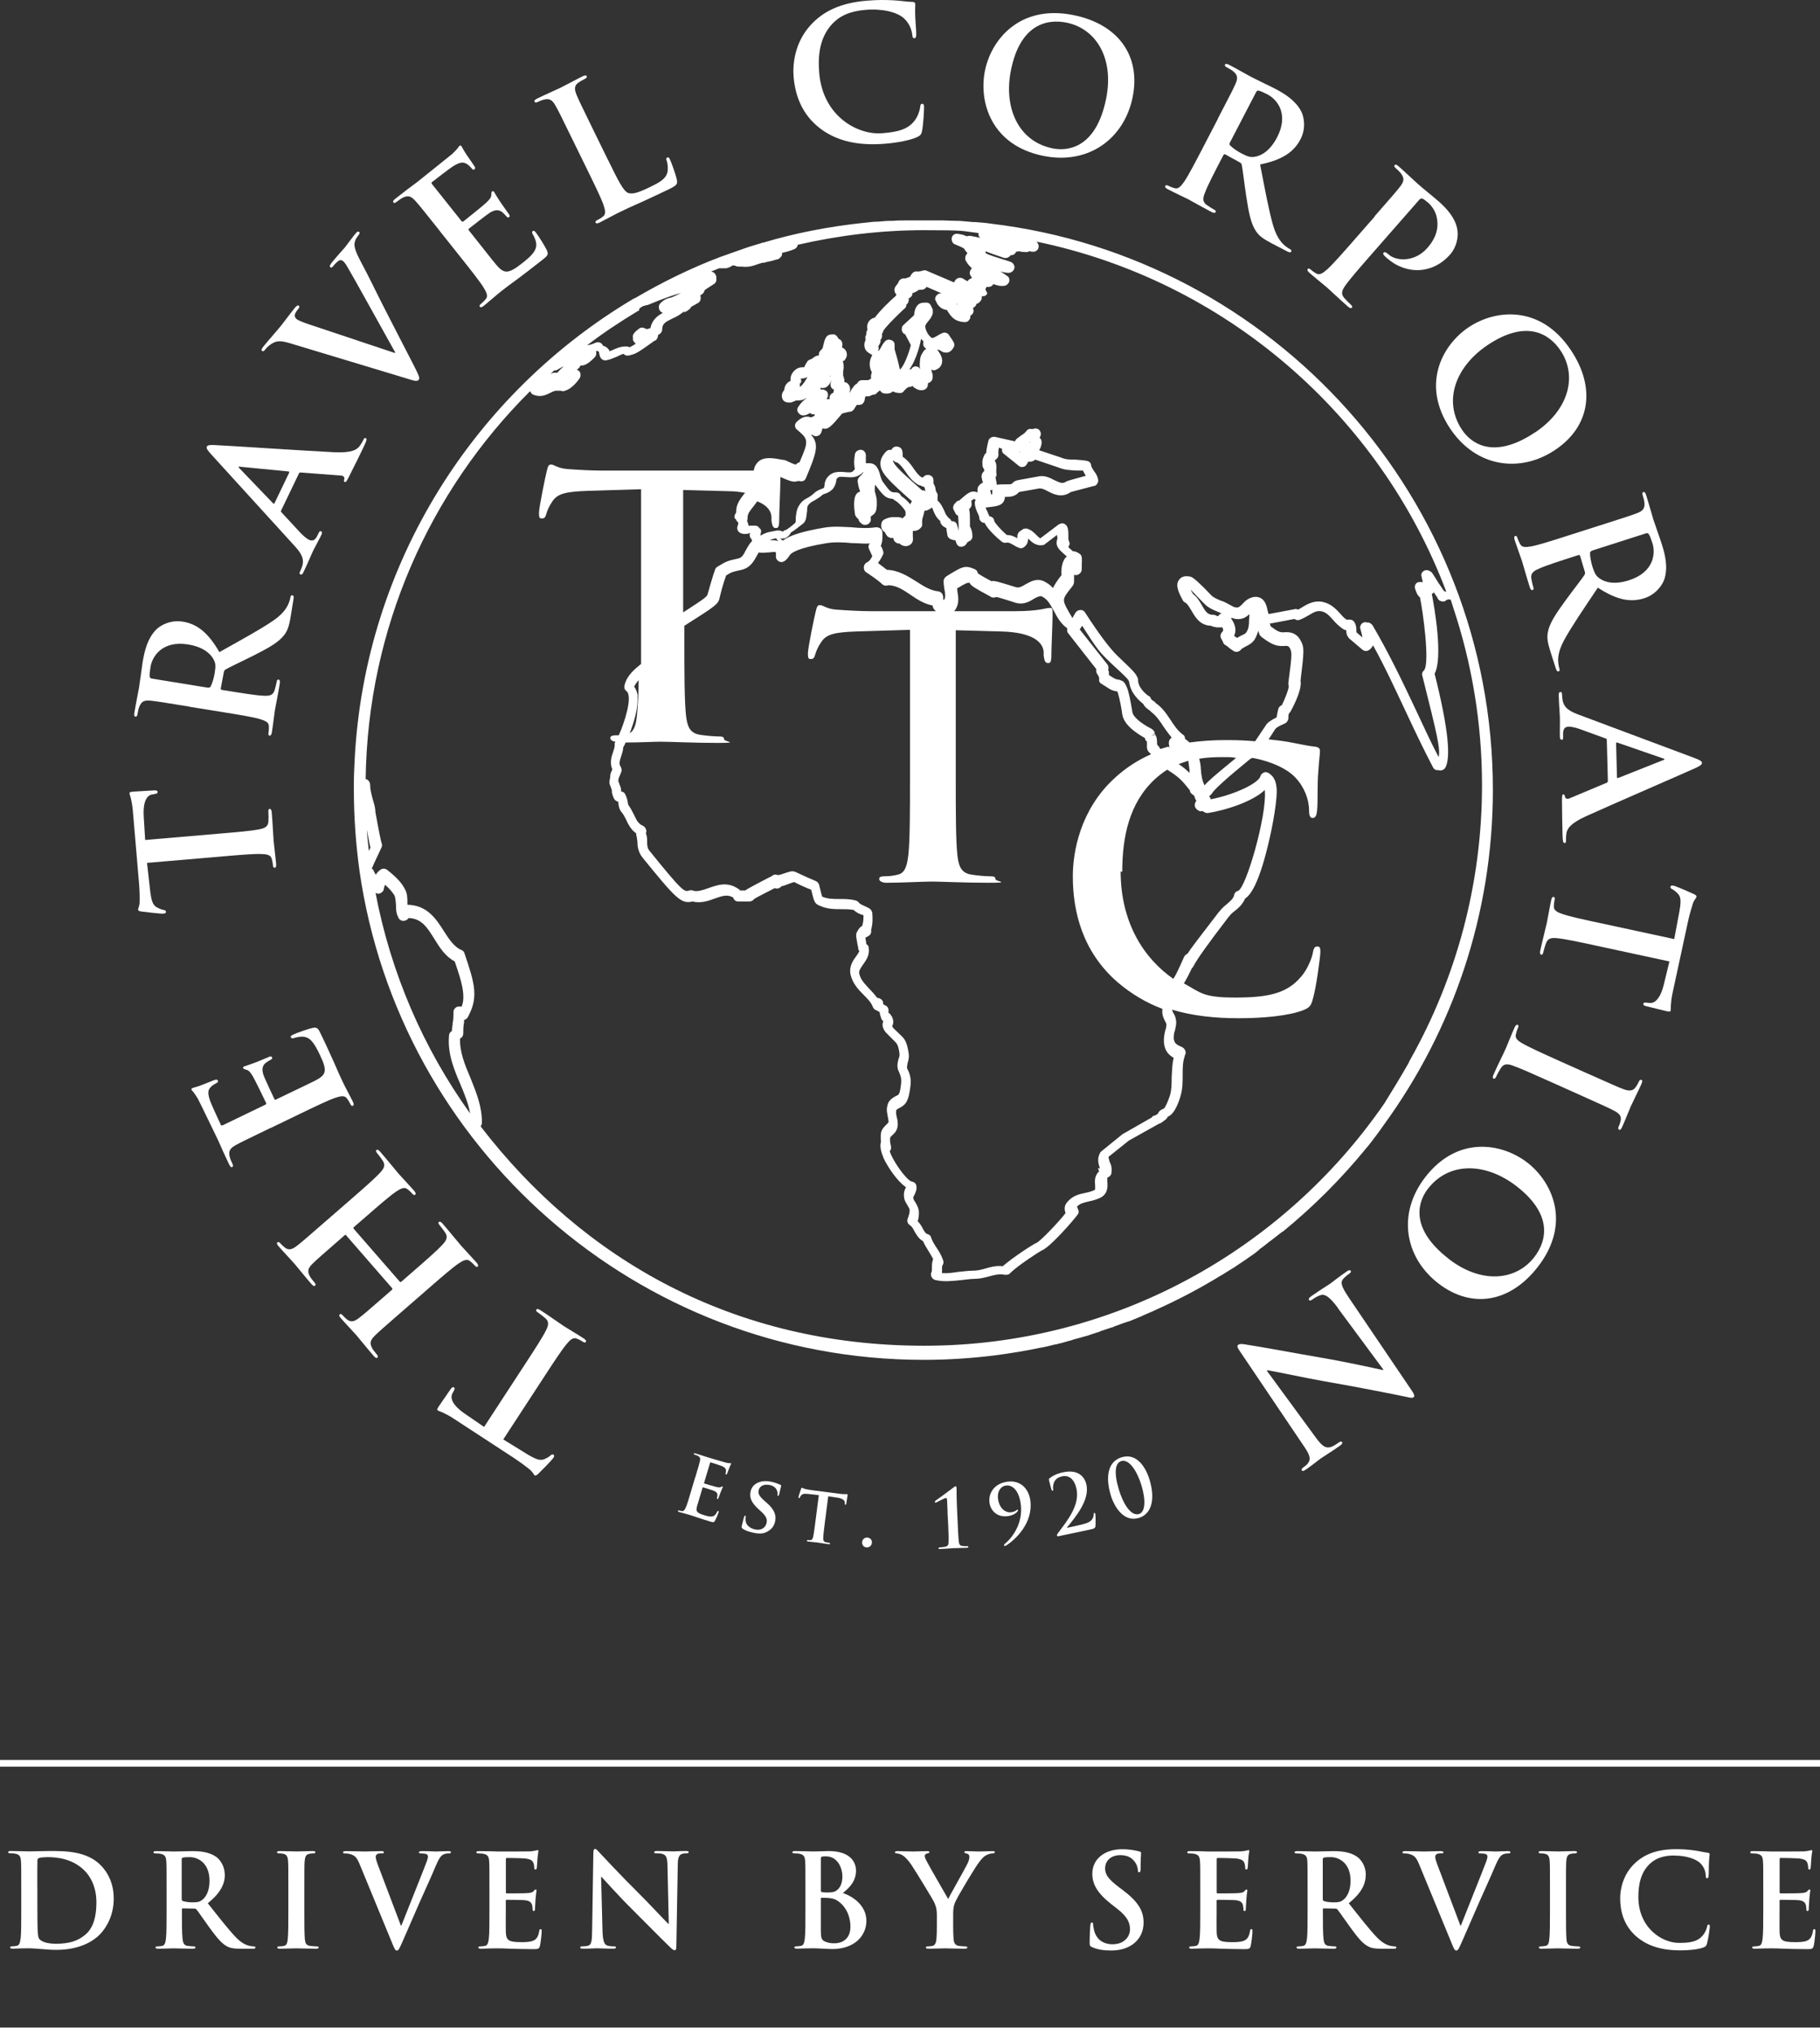 <?xml version="1.0" encoding="UTF-8"?>
<svg id="Layer_1" xmlns="http://www.w3.org/2000/svg" viewBox="0 0 1769.52 1977.19">
  <rect x="0" y="0" width="1769.52" height="1977.19" fill="#333333" stroke="none"/>
  <path d="M489.39,1399.1l22.65,13.94c8.87,5.34,12.95,6.94,17.3,5.12,2.97-1.26,4.85-2.59,5.95-3.58s1.93-1.32,2.81-.71c1.05.66.88,1.59-.22,3.25-1.54,2.37-13.28,14.16-14.38,15.15-1.71,1.65-2.75,2.26-3.64,1.65-1.21-.77-1.71-3.25-5.23-6-4.02-3.25-9.53-7.28-14.43-10.53l-59.17-38.62c-4.79-3.14-8.37-4.85-10.8-6.01-2.53-.99-3.91-1.48-4.52-1.87-1.05-.66-.61-1.65.83-3.91,2.04-3.14,9.2-13.17,11.74-17.03,1.1-1.37,1.98-2.09,2.92-1.54,1.21.77.99,1.71-.33,4.08l-.94,1.76c-2.26,4.08-.94,10.91,12.18,19.89l18.57,12.73,40-61.27c8.98-13.77,16.69-25.56,20.11-32.45,2.26-4.46,3.53-8.37-.55-11.9-1.87-1.65-5.01-4.13-7.22-5.57-1.65-1.04-2.09-1.98-1.6-2.75.66-1.05,2.15-.72,3.8.33,9.86,6.45,19.01,13.06,23.2,15.76,3.42,2.26,13.17,7.93,19.12,11.84,1.93,1.27,2.7,2.43,2.04,3.42-.5.77-1.38.83-3.2-.39-2.26-1.48-4.24-2.31-5.79-2.92-3.36-1.37-6.45,1.38-9.7,5.4-4.85,5.79-12.56,17.58-21.54,31.35l-40,61.27.05.11Z" style="fill: #fff;"/>
  <path d="M336.77,1200.53c-.33-.38-.99-.55-1.65,0l-2.81,2.48c-20.44,17.8-24.24,21.1-28.32,25.13-4.35,4.24-5.57,7.21-2.64,12.45.66,1.32,2.53,3.69,4.19,5.62,1.27,1.49,1.71,2.53.77,3.36-.94.83-2.04.11-3.69-1.76-6.34-7.28-13.33-16.09-16.47-19.73-2.81-3.25-10.58-11.35-15.15-16.64-1.65-1.87-2.2-3.08-1.27-3.91.94-.83,1.93-.22,3.31,1.38.94,1.1,2.15,2.15,3.8,3.52,3.86,3.03,7.05,2.15,12.01-1.7,4.52-3.48,8.32-6.78,28.76-24.58l23.69-20.6c12.4-10.8,23.03-20.06,28.21-25.73,3.42-3.69,5.67-7.06,2.7-11.57-1.38-2.1-3.69-5.29-5.45-7.33-1.27-1.49-1.49-2.54-.83-3.09.94-.82,2.26-.11,3.69,1.55,7.6,8.76,14.6,17.57,17.85,21.32,2.7,3.08,10.47,11.24,15.04,16.47,1.65,1.88,2.04,3.2,1.1,4.02-.66.61-1.54.39-2.98-1.21-1.76-2.04-3.42-3.41-4.74-4.35-2.86-2.2-6.45-.33-10.8,2.53-6.23,4.25-16.86,13.5-29.26,24.3l-11.85,10.3c-.55.44-.44,1.11-.11,1.49l44.79,51.41c.33.38.83.66,1.49.11l11.85-10.31c12.4-10.79,23.03-20.05,28.21-25.73,3.42-3.69,5.67-7.05,2.7-11.57-1.38-2.09-3.69-5.29-5.46-7.32-1.27-1.49-1.49-2.54-.83-3.09.94-.83,2.26-.11,3.69,1.54,7.6,8.76,14.6,17.58,17.91,21.33,2.7,3.08,10.47,11.24,15.15,16.58,1.54,1.76,1.93,3.03.99,3.86-.66.6-1.54.38-2.98-1.22-1.76-2.03-3.42-3.41-4.74-4.35-2.86-2.2-6.45-.33-10.8,2.54-6.23,4.24-16.86,13.49-29.26,24.29l-23.69,20.61c-20.44,17.8-24.24,21.1-28.32,25.12-4.35,4.25-5.57,7.22-2.64,12.46.66,1.32,2.54,3.69,4.19,5.62,1.27,1.48,1.71,2.53.77,3.36-.94.82-2.04.11-3.69-1.77-6.34-7.27-13.33-16.09-16.47-19.72-2.81-3.25-10.58-11.35-15.15-16.59-1.65-1.87-2.2-3.08-1.27-3.91.94-.82,1.93-.22,3.31,1.38.94,1.1,2.15,2.15,3.8,3.53,3.86,3.03,7.05,2.14,12.01-1.71,4.52-3.47,8.32-6.78,28.76-24.57l2.81-2.48c.66-.61.61-1.22.22-1.66l-44.74-51.4.27-.06Z" style="fill: #fff;"/>
  <path d="M263.11,1096.24c-24.41,11.79-28.93,13.99-33.94,16.74-5.29,2.98-7.27,5.51-5.84,11.35.27,1.44,1.43,4.25,2.53,6.51.88,1.76.99,2.86-.11,3.41-1.1.55-1.98-.44-3.14-2.86-2.09-4.36-4.19-9.09-6.12-13.12-1.87-4.24-3.47-8.04-4.57-10.3-2.48-5.12-17.91-37.13-19.56-40.11-1.82-2.92-3.36-5.29-4.3-6.45-.55-.71-1.49-1.43-1.87-2.25-.39-.83.16-1.27.99-1.66,1.1-.55,3.42-.66,11.07-3.74,1.71-.61,8.93-3.7,11.02-4.3.88-.22,1.98-.39,2.54.77.55,1.16-.11,1.82-1.54,2.53-1.1.56-3.8,2.04-5.35,3.75-2.37,2.54-3.53,5.07-.61,13.55.99,2.87,8.82,19.95,10.36,23.15.39.82,1.05.88,2.15.33l40.66-19.62c1.1-.55,1.71-.99,1.21-1.98-1.71-3.53-10.63-22.04-12.73-25.57-2.2-3.69-3.8-5.89-6.11-6.55-1.82-.5-2.92-.77-3.31-1.55-.33-.66-.22-1.26.72-1.76.99-.44,3.86-1.05,12.34-4.35,3.3-1.38,9.97-4.02,11.07-4.57,1.27-.61,3.03-1.49,3.75,0,.55,1.1.05,1.76-.77,2.14-1.54.94-3.64,1.93-5.45,3.42-2.81,2.37-4.13,5.79-1.93,12.01,1.16,3.2,8.65,19.23,10.52,23.09.39.82,1.1.66,2.09.16l12.67-6.11c5.45-2.65,20.33-9.65,24.9-12.01,10.91-5.68,12.12-9.43,4.19-25.79-2.04-4.19-5.29-10.91-9.2-14.16-3.97-3.25-8.26-3.53-15.37-1.49-1.93.55-2.7.5-3.25-.6-.61-1.27.66-1.93,2.26-2.7,3.69-1.77,15.26-5.79,18.84-6.5,4.74-.89,5.4.55,8.37,6.66,5.84,12.07,9.75,21.05,12.95,28.05,3.03,7.05,5.29,12.12,7.6,16.97.83,1.76,2.54,5.29,4.57,9.09,1.76,3.69,4.13,7.71,5.68,10.96.99,2.09,1.05,3.47-.06,3.97-.83.38-1.6,0-2.53-1.93-1.16-2.42-2.42-4.19-3.42-5.46-2.2-2.92-6.12-1.98-11.08-.38-7.16,2.48-19.83,8.59-34.6,15.7l-28.26,13.67-.05-.11Z" style="fill: #fff;"/>
  <path d="M142.94,838.66l2.98,26.45c1.21,10.3,2.48,14.49,6.61,16.8,2.81,1.54,5.01,2.26,6.5,2.48,1.49.22,2.2.72,2.31,1.76.11,1.27-.77,1.66-2.7,1.82-2.86.22-19.34-1.76-20.77-1.98-2.37-.33-3.47-.77-3.58-1.82-.11-1.43,1.49-3.36,1.49-7.82.11-5.18-.11-12.02-.61-17.86l-6-70.41c-.5-5.67-1.38-9.53-1.93-12.18-.77-2.64-1.21-4.02-1.32-4.73-.11-1.27.94-1.49,3.64-1.77,3.75-.33,16.03-.82,20.66-1.21,1.82,0,2.87.28,2.98,1.38.11,1.43-.72,1.87-3.36,2.26l-1.93.33c-4.57.77-9.15,5.95-8.15,21.82l1.38,22.42,72.89-6.23c16.36-1.37,30.41-2.58,37.96-4.13,4.96-.93,8.76-2.37,8.98-7.77.17-2.53.17-6.44-.05-9.14-.17-1.93.28-2.87,1.16-2.98,1.27-.11,1.87,1.27,2.09,3.2.99,11.73,1.43,22.97,1.87,27.99.33,4.07,1.82,15.26,2.43,22.37.22,2.31-.22,3.58-1.49,3.69-.88.05-1.49-.61-1.65-2.7-.22-2.65-.77-4.8-1.27-6.34-.99-3.47-5.01-4.24-10.25-4.3-7.55-.27-21.6.94-37.96,2.37l-72.89,6.23Z" style="fill: #fff;"/>
  <path d="M184.1,686.76c-26.78-4.35-31.74-5.12-37.41-5.73-6.06-.61-9.09.33-11.29,5.95-.61,1.38-1.27,4.3-1.65,6.78-.33,1.93-.83,2.92-2.09,2.76-1.21-.22-1.38-1.49-.94-4.13,1.49-9.31,3.86-20.33,4.46-24.08.99-6.01,2.65-19.45,3.53-24.9,1.82-11.13,4.79-22.76,12.84-31.19,4.13-4.41,14.27-9.97,26.06-8.04,13.06,2.09,24.13,9.53,35.7,29.64,22.26-12.51,39.95-22.09,52.56-30.74,11.85-8.21,14.22-15.26,15.21-17.8.66-1.87,1.1-3.42,1.32-4.85.22-1.43.88-2.04,1.76-1.87,1.43.22,1.54,1.54,1.21,3.64l-2.7,16.75c-1.6,9.86-3.2,14.1-6.39,18.29-5.29,6.94-14.65,12.29-29.81,19.95-10.85,5.45-24.13,11.62-27.16,13.5-1.21.72-1.54,1.76-1.76,2.98l-2.87,15.26c-.16.88.11,1.49,1.16,1.65l2.48.39c16.36,2.65,30.3,4.9,37.85,5.23,5.18.28,9.26-.11,10.8-5.29.77-2.59,1.76-6.39,2.09-8.54.22-1.43.88-2.04,1.76-1.87,1.21.22,1.54,1.54,1.21,3.8-1.65,10.19-4.3,23.2-4.74,25.84-.55,3.36-1.82,14.55-2.98,21.6-.38,2.31-1.1,3.41-2.31,3.25-.88-.17-1.27-.94-.94-3.03.44-2.65.44-4.8.33-6.45-.11-3.64-3.86-5.12-8.87-6.67-7.27-2.09-21.16-4.35-37.41-6.94l-31.02-5.01v-.11ZM201.4,668.25c1.93.33,2.7.06,3.42-1.05,1.82-3.53,3.2-8.71,3.91-13.11,1.16-7.05.83-9.48-.99-13-3.03-5.9-10.3-12.34-24.74-14.71-25.01-4.08-34.93,11.35-36.64,21.71-.72,4.41-1.05,7.6-.83,9.48.17,1.27.83,1.76,2.2,1.98l53.55,8.71h.11Z" style="fill: #fff;"/>
  <path d="M273.35,496.18c-.39.83-.22,1.27.61,2.09l17.85,19.28c3.25,3.53,6.72,6.17,8.65,7.11,2.92,1.38,5.67.94,8.1-4.02l1.16-2.42c.94-1.93,1.49-2.26,2.42-1.82,1.27.61,1.16,1.76.28,3.53-2.48,5.18-6.28,11.85-8.65,16.8-.83,1.76-4.63,10.85-8.65,19.23-.99,2.09-1.76,2.92-3.08,2.26-.99-.44-.99-1.27-.39-2.54.72-1.43,1.6-3.8,2.09-5.12,2.59-7.88-1.43-13.55-7.93-20.61l-80.39-88.26c-3.75-4.19-5.07-6.01-4.3-7.6.72-1.43,2.59-1.71,7.11-1.54,10.69.39,87.44,5.57,116.86,7,17.41.83,21.93-2.75,24.35-5.73,1.65-2.2,2.98-4.52,3.91-6.45.61-1.27,1.16-2.04,2.31-1.49,1.27.61.94,2.2-1.93,8.16-2.75,5.78-8.43,17.52-14.93,30.25-1.54,2.81-2.48,4.74-3.58,4.19-.99-.44-.99-1.27-.39-2.97.22-1.27-.66-3.09-3.03-3.25l-39.34-3.03c-.94-.05-1.49.27-1.87,1.05l-17.24,35.87v.05ZM281.07,459.49c.39-.83,0-1.21-.55-1.27l-46.56-4.52c-.72-.16-1.6-.39-1.82.11-.22.5.44,1.21.99,1.65l32.34,33.72c.55.5,1.1.55,1.43-.11l14.22-29.59h-.06Z" style="fill: #fff;"/>
  <path d="M281.34,333.43c-10.19-3.03-13.66-1.93-19.06,1.93-2.26,1.6-4.02,3.86-4.96,4.96-.99,1.27-1.76,1.32-2.59.66-1.1-.88,0-2.54,1.71-4.63,6.01-7.33,12.84-14.88,16.75-19.73,2.81-3.47,7.82-10.41,13.44-17.35,1.38-1.65,2.86-2.98,3.86-2.15.99.77.55,1.82-.44,3.08-1.82,2.2-3.36,4.41-3.42,6.17-.11,1.54.55,2.76,1.76,3.75,1.82,1.49,6.67,3.36,13.22,5.51l82.2,27.44.44-.55c-10.36-18.35-40.22-72.67-46.67-83.42-1.21-2.15-2.87-4.41-4.08-5.4-1.1-.88-2.64-1.27-4.08-.33-1.93,1.21-3.75,3.2-5.18,4.96-.99,1.27-2.04,2.26-3.03,1.43-1.1-.88-.39-2.37,1.76-5.01,5.62-6.89,10.8-12.4,12.29-14.16,1.93-2.37,6.78-9.2,10.19-13.33,1.49-1.82,2.64-2.7,3.64-1.87.99.77.55,1.82-.55,3.25-1.16,1.38-3.47,4.3-3.86,8.15-.22,2.81.44,6.83,6.23,17.74,8.6,15.98,13,25.84,23.91,47.16,12.95,25.34,22.76,44.13,27.16,52.78,5.07,10.14,6.61,12.78,5.07,14.71-1.49,1.82-4.08,1.05-12.73-1.65l-112.95-34.1h-.05Z" style="fill: #fff;"/>
  <path d="M427.79,224.72c-16.91-21.21-20-25.12-23.86-29.37-4.08-4.52-6.94-5.89-12.34-3.2-1.32.61-3.8,2.37-5.79,3.91-1.54,1.21-2.59,1.6-3.36.66-.77-.99,0-2.04,2.09-3.69,3.75-2.98,7.93-6.06,11.4-8.87,3.75-2.75,7.05-5.18,9.04-6.72,4.46-3.58,32.23-25.67,34.82-27.93,2.42-2.37,4.46-4.46,5.34-5.62.61-.72,1.1-1.76,1.76-2.31.72-.55,1.27-.11,1.82.61.77.99,1.43,3.2,6.12,9.97.99,1.49,5.57,7.88,6.67,9.75.44.83.83,1.87-.17,2.65-.99.77-1.82.33-2.81-.94-.77-.99-2.81-3.25-4.85-4.35-2.98-1.71-5.73-2.31-13.33,2.42-2.59,1.6-17.47,13-20.28,15.26-.72.55-.66,1.21.11,2.15l28.16,35.32c.77.99,1.38,1.43,2.2.77,3.09-2.42,19.12-15.26,22.09-18.07,3.14-2.98,4.9-5.01,5.01-7.44.11-1.87.11-3.03.77-3.58.55-.44,1.21-.5,1.87.33.66.83,1.87,3.53,7,11.08,2.09,2.92,6.12,8.82,6.89,9.81.88,1.1,2.09,2.65.88,3.64-.99.77-1.71.44-2.26-.27-1.27-1.27-2.7-3.09-4.57-4.57-2.92-2.26-6.56-2.76-12.18.77-2.86,1.82-16.8,12.73-20.16,15.37-.72.55-.39,1.21.28,2.04l8.76,11.02c3.8,4.74,13.88,17.69,17.24,21.65,7.93,9.42,11.85,9.75,26.11-1.6,3.64-2.87,9.48-7.55,11.79-12.12,2.31-4.57,1.65-8.82-1.93-15.32-.94-1.76-1.1-2.53-.11-3.31,1.1-.88,1.98.22,3.14,1.6,2.53,3.2,8.98,13.61,10.52,16.97,1.93,4.41.66,5.4-4.63,9.64-10.47,8.32-18.35,14.16-24.52,18.84-6.23,4.52-10.69,7.82-14.88,11.13-1.54,1.21-4.63,3.69-7.82,6.5-3.2,2.54-6.61,5.73-9.42,7.93-1.82,1.43-3.14,1.82-3.91.83-.55-.72-.33-1.54,1.32-2.92,2.09-1.65,3.53-3.31,4.57-4.57,2.37-2.76.61-6.39-2.09-10.91-3.97-6.45-12.78-17.47-22.97-30.3l-19.56-24.57v-.05Z" style="fill: #fff;"/>
  <path d="M590.87,154.8c10.03,20.5,15.43,31.57,20.22,32.84,3.91,1.05,8.6.17,21.1-5.95,8.48-4.13,14.66-7.38,16.58-13.66.88-3.03.61-8.43-.55-11.68-.55-1.54-.72-2.64.61-3.25,1.1-.55,1.65.17,2.64,2.09.88,1.76,5.62,14.32,6.61,19.61.77,4.02.33,5.18-7.99,9.26-11.57,5.62-20.06,9.42-27.33,12.78-7.38,3.2-13.22,5.89-19.78,9.09-1.76.88-5.29,2.59-9.04,4.63-3.69,1.82-7.71,4.19-10.91,5.73-2.09,1.05-3.42,1.1-3.97,0-.39-.83,0-1.6,1.93-2.53,2.42-1.16,4.19-2.42,5.45-3.47,2.86-2.2,1.98-6.12.33-11.07-2.48-7.11-8.71-19.78-15.92-34.55l-13.83-28.21c-11.9-24.35-14.1-28.87-16.97-33.83-2.98-5.29-5.51-7.22-11.35-5.79-1.43.33-3.42,1.1-5.51,2.09-1.76.88-2.86.99-3.42-.11-.55-1.1.44-1.98,2.81-3.2,7.55-3.69,17.85-8.15,22.2-10.25,3.86-1.87,15.32-8.1,21.54-11.13,2.26-1.1,3.53-1.32,4.08-.22.55,1.1-.27,1.93-2.2,2.86-1.76.88-4.24,2.26-6.01,3.53-3.91,2.92-3.91,6.28-1.49,12.07,2.2,5.29,4.41,9.75,16.31,34.16l13.83,28.21v-.05Z" style="fill: #fff;"/>
  <path d="M797.98,125.27c-18.68-13.88-24.96-33.39-26.39-50.69-.99-12.12.99-33.39,16.8-50.47,11.84-12.78,28.15-21.32,54.65-23.47,11.02-.88,17.69-.72,25.95-.33,6.83.33,12.67,1.49,18.02,1.54,1.98,0,2.76.83,2.87,1.93.11,1.43-.23,3.58-.11,9.86.11,5.9,1.1,15.65,1.04,19.28,0,2.7-.22,4.13-1.82,4.24-1.43.11-1.87-1.27-2.09-3.75-.61-5.51-3.47-11.52-8.26-15.81-6.39-5.73-20.66-9.42-37.03-8.04-15.48,1.27-25.29,6.01-32.56,13.77-12.01,13-13.99,30.14-12.56,47.44,3.47,42.31,37.41,60.66,61.27,58.73,15.81-1.32,25.29-3.86,31.74-12.62,2.75-3.64,4.63-8.98,5.07-12.23.27-2.86.6-3.64,2.04-3.75,1.26-.11,1.71,1.1,1.82,2.53.16,2.15-.67,17.8-1.99,23.97-.66,3.08-1.27,4.02-4.19,5.57-6.88,3.42-20.27,5.79-31.68,6.72-24.35,1.98-45.29-1.65-62.59-14.38v-.06Z" style="fill: #fff;"/>
  <path d="M957.65,68.63c6.06-29.92,33.67-64.57,86.12-53.94,43.58,8.82,65.56,39.67,57.46,79.72-8.09,40.05-42.47,66.06-86.94,57.08-50.19-10.14-62.92-51.9-56.64-82.86ZM1075.45,95.9c7.93-39.17-9.7-68.04-38.4-73.88-20.11-4.08-45.29,2.48-54.11,46.06-7.38,36.36,6.95,69.31,40.5,76.14,12.23,2.48,41.76,2.26,52.01-48.32Z" style="fill: #fff;"/>
  <path d="M1183.93,115.57c12.51-24.08,14.83-28.48,17.14-33.72,2.48-5.57,2.53-8.76-2.09-12.56-1.11-.99-3.7-2.53-5.95-3.69-1.77-.88-2.54-1.71-1.93-2.81.55-1.1,1.87-.83,4.24.39,8.37,4.35,18.13,10.03,21.43,11.74,5.4,2.81,17.69,8.6,22.59,11.13,9.97,5.18,20.11,11.62,25.62,21.93,2.87,5.29,5.02,16.69-.49,27.27-6.12,11.73-16.59,19.95-39.34,24.63,4.9,25.07,8.48,44.85,12.72,59.5,4.08,13.77,10.03,18.29,12.13,20,1.59,1.21,2.92,2.15,4.18,2.76,1.27.66,1.66,1.49,1.27,2.26-.66,1.27-1.93.99-3.86,0l-15.04-7.82c-8.87-4.63-12.39-7.44-15.37-11.79-4.9-7.16-7.05-17.74-9.59-34.54-1.81-12.01-3.47-26.56-4.29-30.03-.28-1.38-1.16-2.04-2.26-2.59l-13.61-7.49c-.77-.39-1.43-.33-1.93.61l-1.16,2.2c-7.66,14.71-14.16,27.22-16.8,34.32-1.93,4.85-2.76,8.82,1.65,11.9,2.2,1.54,5.51,3.69,7.44,4.68,1.27.66,1.65,1.49,1.27,2.26-.55,1.1-1.93.99-3.97-.06-9.2-4.79-20.66-11.35-23.03-12.56-3.03-1.54-13.22-6.28-19.56-9.59-2.04-1.05-2.92-2.15-2.37-3.25.39-.77,1.27-.94,3.2,0,2.37,1.21,4.46,1.93,6,2.31,3.47.99,6.12-2.04,9.15-6.34,4.24-6.23,10.74-18.73,18.34-33.33l14.5-27.88-.23.17ZM1196.11,137.83c-.88,1.76-.94,2.54-.05,3.58,2.75,2.81,7.27,5.79,11.24,7.82,6.33,3.31,8.7,3.75,12.67,3.14,6.55-.99,14.93-5.9,21.71-18.9,11.68-22.48.16-36.7-9.15-41.6-3.97-2.04-6.89-3.36-8.71-3.75-1.26-.27-1.92.22-2.58,1.49l-25.02,48.15-.11.05Z" style="fill: #fff;"/>
  <path d="M1336.55,210.12c17.91-20.39,21.16-24.19,24.68-28.71,3.75-4.79,4.52-7.88.94-12.73-.83-1.21-3.03-3.36-4.9-5.01-1.49-1.27-2.04-2.26-1.21-3.2.82-.94,1.98-.39,4.02,1.43,7.11,6.23,15.2,14.05,19.01,17.36,5.51,4.85,13.66,11.24,19.83,16.64,16.81,14.71,17.91,25.62,18.29,29.53.5,5.4-1.04,14.77-7.27,21.87-16.69,19.06-42.42,20.27-61.49,3.58-.66-.61-2.15-1.87-2.7-2.59-.55-.72-1.37-1.65-.55-2.64.94-1.05,2.26-.66,5.07,1.82,7.49,6.61,25.4,7.33,37.41-6.39,3.86-4.41,11.35-13.77,9.7-27.05-.94-8.65-5.73-14.27-8.82-16.97-2.04-1.76-4.13-3.42-5.73-4.08-.88-.33-2.04.11-3.3,1.6l-47.06,53.72c-10.79,12.34-20.11,22.98-24.51,29.31-2.87,4.13-4.69,7.77-1.11,11.85,1.66,1.93,4.36,4.79,6.4,6.56,1.48,1.27,1.81,2.26,1.21,2.98-.83.94-2.26.39-3.75-.88-8.87-7.77-16.97-15.59-20.44-18.62-3.08-2.7-11.9-9.7-17.24-14.43-1.77-1.54-2.32-2.76-1.49-3.69.6-.66,1.49-.61,3.08.83,2.04,1.76,3.86,2.92,5.29,3.69,3.14,1.82,6.39-.55,10.36-3.97,5.62-5.07,14.93-15.65,25.73-27.99l20.72-23.64-.17-.16Z" style="fill: #fff;"/>
  <path d="M1428.23,317.89c25.4-16.97,69.42-22.09,99.12,22.48,24.68,36.97,18.51,74.38-15.48,97.02-34,22.7-76.75,16.86-101.93-20.83-28.43-42.59-8.04-81.16,18.24-98.68h.05ZM1492.47,420.31c33.28-22.2,41.11-55.15,24.85-79.51-11.4-17.08-33.88-30.19-70.85-5.51-30.85,20.61-43.97,54.05-24.96,82.53,6.94,10.41,28.04,31.07,70.96,2.42v.06Z" style="fill: #fff;"/>
  <path d="M1555.56,510.67c25.84-8.26,30.58-9.81,35.92-11.85,5.68-2.2,7.94-4.41,7.33-10.41-.11-1.49-.83-4.41-1.6-6.78-.6-1.87-.6-2.98.61-3.36,1.21-.39,1.93.72,2.75,3.25,2.87,9.04,5.79,19.89,6.95,23.47,1.87,5.79,6.5,18.51,8.15,23.8,3.42,10.69,6.06,22.42,2.7,33.61-1.71,5.78-8.21,15.37-19.61,19.01-12.57,4.02-25.84,2.48-45.24-10.25-14.21,21.21-25.56,37.8-32.89,51.18-6.83,12.67-5.79,20-5.46,22.76.28,1.98.56,3.58,1,4.9.44,1.38.16,2.2-.72,2.48-1.38.44-2.09-.66-2.76-2.7l-5.17-16.14c-3.03-9.53-3.59-14.05-2.59-19.23,1.59-8.54,7.49-17.58,17.52-31.29,7.16-9.81,16.25-21.32,18.07-24.35.77-1.16.6-2.26.22-3.42l-4.41-14.88c-.27-.83-.77-1.27-1.82-.94l-2.37.77c-15.81,5.07-29.25,9.37-36.08,12.51-4.8,2.09-8.16,4.3-7.22,9.64.49,2.64,1.32,6.5,1.98,8.54.44,1.38.17,2.2-.71,2.48-1.22.39-2.1-.66-2.81-2.86-3.14-9.86-6.67-22.59-7.5-25.18-1.04-3.25-4.96-13.77-7.16-20.55-.72-2.2-.55-3.58.61-3.97.82-.28,1.59.22,2.2,2.26.83,2.53,1.82,4.46,2.64,5.9,1.77,3.2,5.79,2.81,10.91,1.93,7.44-1.43,20.83-5.73,36.48-10.74l29.91-9.59h.17ZM1548.51,535.02c-1.88.61-2.43,1.16-2.59,2.53,0,3.97,1.1,9.2,2.42,13.44,2.21,6.78,3.58,8.82,6.78,11.13,5.34,3.91,14.77,6.34,28.7,1.87,24.14-7.71,26.01-25.95,22.81-35.98-1.37-4.24-2.53-7.27-3.58-8.82-.71-1.1-1.48-1.21-2.86-.77l-51.68,16.53v.06Z" style="fill: #fff;"/>
  <path d="M1562.23,719.16c0-.89-.39-1.27-1.49-1.55l-24.68-8.98c-4.52-1.65-8.82-2.42-10.97-2.37-3.19.11-5.51,1.77-5.34,7.28v2.7c.11,2.14-.22,2.7-1.27,2.7-1.43,0-1.82-1.05-1.87-2.98-.17-5.73.16-13.39,0-18.9,0-1.98-.83-11.74-1.11-21.05-.05-2.31.28-3.42,1.71-3.42,1.05,0,1.44.66,1.49,2.09,0,1.6.28,4.08.5,5.51,1.26,8.16,7.43,11.41,16.47,14.71l111.79,41.82c5.24,1.98,7.22,3.03,7.27,4.79,0,1.6-1.54,2.7-5.56,4.63-9.7,4.52-80.28,34.99-107.11,47.17-15.87,7.21-18.24,12.45-19.01,16.19-.44,2.7-.55,5.4-.49,7.5,0,1.43-.11,2.31-1.38,2.37-1.43,0-1.82-1.55-1.98-8.16-.17-6.44-.5-19.45-.55-33.72.11-3.19,0-5.34,1.26-5.4,1.05,0,1.44.66,1.66,2.48.38,1.27,2.03,2.43,4.13,1.49l36.36-15.26c.88-.39,1.21-.94,1.21-1.82l-1.04-39.78v-.05ZM1572.09,755.3c0,.88.55,1.05,1.1.88l43.47-17.24c.72-.23,1.6-.39,1.6-.94s-.94-.88-1.65-.99l-44.14-15.26c-.71-.17-1.26,0-1.21.77l.88,32.83-.05-.05Z" style="fill: #fff;"/>
  <path d="M1627.79,912.71l4.91-26.17c1.81-10.19,1.87-14.55-1.44-18.02-2.26-2.31-4.13-3.63-5.45-4.3-1.32-.66-1.93-1.32-1.66-2.36.28-1.22,1.22-1.38,3.15-1,2.81.61,17.96,7.33,19.28,7.99,2.15.99,3.08,1.77,2.86,2.81-.27,1.38-2.42,2.76-3.69,7.05-1.59,4.96-3.41,11.52-4.63,17.25l-14.93,69.09c-1.21,5.57-1.48,9.53-1.7,12.23,0,2.76,0,4.19-.17,4.91-.28,1.21-1.32,1.15-3.97.6-3.69-.77-15.59-3.91-20.11-4.9-1.7-.55-2.7-1.1-2.48-2.15.28-1.38,1.27-1.54,3.92-1.16l1.92.22c4.63.61,10.53-3.03,14.22-18.45l5.29-21.88-71.52-15.42c-16.03-3.48-29.8-6.45-37.52-7.17-5.01-.55-9.09-.33-10.91,4.8-.88,2.37-2.04,6.11-2.64,8.76-.44,1.92-1.1,2.7-1.98,2.48-1.22-.28-1.44-1.77-1.05-3.7,2.48-11.51,5.4-22.36,6.44-27.27.89-4.02,2.7-15.09,4.25-22.09.49-2.26,1.26-3.36,2.48-3.09.88.17,1.26.99.77,3.09-.55,2.59-.66,4.79-.66,6.44-.06,3.64,3.58,5.51,8.48,7.11,7.16,2.48,20.94,5.46,36.97,8.87l71.52,15.43h.05Z" style="fill: #fff;"/>
  <path d="M1543.6,1043.4c24.74,11.07,29.32,13.11,34.71,15.15,5.68,2.15,9.21,1.76,11.63-1.43,1.27-1.6,2.42-3.64,3.31-5.57.71-1.6,1.48-2.48,2.81-1.87.99.44.71,1.87-.44,4.52-2.76,6.17-7.88,16.25-9.98,20.93-1.82,4.08-5.62,13.89-8.43,20.11-.93,2.1-1.87,3.25-2.86,2.81-1.32-.6-1.21-1.7-.44-3.36.77-1.65,1.15-3.03,1.7-5.12,1.16-4.79-1.04-7.33-6.61-10.19-5.07-2.65-9.64-4.69-34.38-15.82l-28.65-12.83c-15.81-7.06-28.65-12.84-35.97-15.32-4.63-1.49-8.05-1.65-10.91,2.92-1.33,2.15-3.31,5.56-4.36,8.04-.82,1.82-1.65,2.37-2.48,2.04-1.15-.49-1.04-2.04-.22-3.85,4.8-10.75,9.92-20.78,11.85-25.18,1.65-3.75,5.78-14.22,8.7-20.72.94-2.09,1.93-3.03,3.09-2.53.83.38.99,1.21.11,3.19-1.1,2.43-1.65,4.52-1.98,6.17-.83,3.53,1.54,5.79,6,8.38,6.5,3.85,19.34,9.64,35.15,16.75l28.65,12.83v-.05Z" style="fill: #fff;"/>
  <path d="M1485.04,1130.01c24.13,18.68,43.03,58.73,10.3,101.1-27.16,35.15-64.57,41.21-96.92,16.25-32.34-25.01-40.44-67.32-12.72-103.19,31.29-40.55,74.32-33.44,99.34-14.16ZM1408.51,1223.56c31.62,24.47,65.34,21.38,83.25-1.76,12.56-16.25,17.79-41.71-17.36-68.93-29.36-22.7-65.23-24.46-86.17,2.65-7.66,9.86-20.49,36.47,20.33,67.99l-.05.05Z" style="fill: #fff;"/>
  <path d="M1300.85,1271.28c-8.26-11.19-12.84-13.67-16.47-12.62-3.09.88-6.01,2.64-8.32,4.3-1.6,1.15-2.7,1.43-3.31.55-.83-1.16.28-2.37,2.31-3.8,9.54-6.67,15.65-10.31,18.46-12.23,1.32-.94,7.88-6.18,15.48-11.46,1.93-1.33,3.31-2.1,4.25-.78.6.89-.06,1.77-1.55,2.81-1.92,1.33-4.4,3.31-6.06,5.35-2.97,3.85-.6,8.48,8.16,21.32l58.95,87.05c2.04,2.92,3.03,5.29,1.6,6.28-1.6,1.16-4.24.17-8.6-.71-3.08-.66-41.65-8.54-77.85-14.77-16.91-2.97-51.35-10.25-55.48-10.8l-.72.5,47.39,64.63c6.39,8.81,9.64,10.69,14.16,9.69,2.81-.66,6.33-3.14,8.37-4.57,1.76-1.21,2.65-1.21,3.25-.33.83,1.16-.66,2.42-2.86,3.97-7.61,5.34-14.93,9.8-18.02,11.95-1.6,1.1-6.83,5.46-13.99,10.47-1.88,1.32-3.48,2.21-4.3,1.05-.61-.88,0-1.93,1.71-3.14,1.48-1.05,2.64-1.82,4.07-3.53,3.25-4.02,2.32-7.93-3.3-16.2l-62.98-93.39c-2.26-3.19-2.59-4.95-1.27-5.84,1.6-1.15,4.47-.77,7.22-.27,15.37,2.31,47.5,8.37,73.23,12.78,26.99,4.63,55.7,11.13,60.27,12.07l.44-.33-44.3-59.84.06-.16Z" style="fill: #fff;"/>
  <path d="M675.89,1436.18c3.42-11.35,4.02-13.44,4.57-15.92.61-2.59.39-3.97-1.93-5.24-.55-.33-1.82-.77-2.86-1.1-.83-.22-1.21-.55-1.05-1.05.17-.55.72-.49,1.82-.16,2.04.61,4.19,1.32,6.06,1.87,1.93.66,3.64,1.27,4.68,1.55,2.37.71,17.3,5.17,18.73,5.5,1.49.28,2.7.5,3.36.5h1.27c.39.11.39.44.22.83-.16.49-.83,1.32-2.04,4.68-.27.72-1.43,3.97-1.87,4.85-.16.33-.5.77-.99.6-.5-.16-.55-.55-.39-1.26.17-.5.44-1.82.33-2.81-.11-1.49-.61-2.65-4.19-4.19-1.21-.55-9.04-3.03-10.52-3.47-.39-.11-.61.05-.77.61l-5.67,18.95c-.17.55-.17.83.28.99,1.65.5,10.25,3.09,12.01,3.42,1.82.38,3.03.49,3.91,0,.72-.44,1.1-.72,1.49-.61.28.11.5.33.33.77-.11.44-.77,1.54-2.2,5.29-.5,1.49-1.65,4.41-1.82,4.9-.17.61-.44,1.44-1.1,1.22-.5-.17-.61-.5-.5-.88.17-.78.44-1.77.5-2.81.05-1.6-.66-3.04-3.31-4.19-1.38-.55-8.76-2.87-10.58-3.42-.39-.11-.55.17-.66.61l-1.76,5.89c-.77,2.54-2.86,9.42-3.47,11.63-1.38,5.23-.55,6.67,7.11,8.98,1.93.61,5.07,1.54,7.33,1.21,2.2-.33,3.58-1.6,5.01-4.52.39-.77.66-1.04,1.16-.88.61.17.44.77.22,1.54-.5,1.71-2.65,6.62-3.47,8.05-1.1,1.76-1.76,1.6-4.63.71-5.62-1.65-9.7-3.03-12.89-4.07-3.2-1.1-5.46-1.88-7.71-2.54-.83-.22-2.48-.71-4.3-1.21-1.71-.49-3.69-.94-5.18-1.38-.99-.27-1.43-.66-1.27-1.21.11-.38.49-.49,1.38-.22,1.1.33,2.09.44,2.81.5,1.6.16,2.42-1.38,3.42-3.47,1.32-3.03,3.09-8.93,5.12-15.82l3.91-13.16.11-.06Z" style="fill: #fff;"/>
  <path d="M722,1485.66c-.99-.66-1.16-1.05-.83-2.48.77-3.53,1.93-7.5,2.2-8.54.22-.99.66-1.6,1.21-1.49.61.11.55.77.44,1.21-.16.83-.22,2.26-.11,3.47.44,5.13,5.12,7.83,9.31,8.71,5.79,1.21,10.08-1.71,11.08-6.28.61-2.81.49-5.79-4.68-10.58l-3.42-3.14c-6.94-6.34-8.65-11.24-7.44-16.97,1.71-7.94,10.41-11.46,19.73-9.48,4.35.94,7.66,2.26,9.31,3.09.55.27.83.6.72,1.04-.16.83-.77,2.65-1.87,7.77-.28,1.38-.77,1.99-1.27,1.88-.44-.11-.61-.55-.44-1.27.11-.61.22-2.65-.83-4.63-.72-1.43-2.48-3.75-6.83-4.63-4.79-1.04-9.7.55-10.63,5.02-.61,2.92,0,5.4,5.29,10.08l2.42,2.09c7.82,6.78,9.53,12.34,8.26,18.18-1.05,4.8-3.69,8.32-9.31,10.75-3.69,1.6-8.21,1.05-11.79.27-3.91-.82-7.93-2.09-10.58-4.02l.05-.05Z" style="fill: #fff;"/>
  <path d="M796.16,1453.15l-10.19-1.1c-3.97-.44-5.62-.17-6.83,1.15-.83.83-1.21,1.66-1.43,2.1-.22.49-.44.83-.88.77-.44-.05-.55-.44-.49-1.16.17-1.1,2.26-7.27,2.48-7.77.28-.82.55-1.21.94-1.15.55.05,1.16.71,2.86,1.15,1.98.5,4.52.89,6.78,1.22l27.66,3.58c2.15.27,3.64.33,4.68.27,1.1,0,1.65-.11,1.87-.05.44.05.5.44.39,1.49-.16,1.37-.99,6.22-1.21,7.93-.17.66-.39,1.05-.77.99-.55-.05-.66-.38-.61-1.43v-.72c.06-1.71-1.43-3.96-7.55-4.85l-8.6-1.26-3.42,26.61c-.77,6.06-1.38,11.24-1.43,14.16,0,1.87.22,3.19,2.2,3.74.88.28,2.42.56,3.47.67.77.11,1.05.55.99.82-.06.44-.61.61-1.43.55-4.46-.6-9.04-1.37-10.96-1.65-1.54-.22-6.23-.55-8.93-.94-.83-.11-1.27-.38-1.21-.88,0-.33.33-.66,1.16-.55.99.11,1.87.17,2.42.06,1.43-.11,1.98-1.33,2.48-3.2.66-2.75,1.32-7.93,2.09-13.99l3.42-26.62.06.06Z" style="fill: #fff;"/>
  <path d="M838.2,1498.88c.11-1.93,1.71-4.68,5.07-4.46,2.64.16,4.63,2.09,4.46,4.85-.16,2.75-2.2,4.84-5.18,4.68-3.25-.22-4.52-2.87-4.35-5.07Z" style="fill: #fff;"/>
  <path d="M921.29,1468.96c-.16-4.18-.33-7.55-.44-10.19-.11-1.87-.11-2.81-1.32-2.76-1.49.06-7.22,3.37-8.87,4.14-.39.16-.77.33-1.11.38-.22,0-.66-.38-.66-.82s.33-.89.72-1.16c.33-.17,14.82-10.69,17.47-12.84.66-.49,1.37-1.1,1.98-1.1.72,0,.99.83.99,1.6,0,.6-.11,8.37.44,20.33l.66,14.43c.33,7.5.66,14.11,1.1,17.52.34,2.48.78,3.64,3.31,4.08,1.16.17,4.57.28,5.18.22.33,0,.72.22.72.77s-.33.72-1.22.77c-5.95.28-10.91.28-13.05.39-1.82.06-8.32.61-13.34.83-.88,0-1.32-.11-1.38-.66,0-.56.28-.78.61-.83.88,0,4.85-.44,6.23-.83,2.48-.66,2.81-1.76,2.92-4.29.16-3.48,0-10.09-.39-17.58l-.66-12.4h.11Z" style="fill: #fff;"/>
  <path d="M1001.79,1458.6c2.75,21.66-14.44,37.75-23.48,43.48-.33.27-.71.38-1.37.49-.33,0-.77-.27-.77-.66-.06-.55.44-1.1.77-1.43,7.44-5.9,17.9-20.17,15.53-38.4-1.76-13.72-8.31-19.01-14.32-18.24-5.57.71-8.65,6.17-7.82,12.73,1.54,11.84,9.53,13.66,12.17,13.33,2.7-.33,4.19-.99,5.13-1.6.77-.55,1.15-.99,1.43-1.05.33,0,.66.22.72.61,0,.22-.17.72-.28.88-1.93,2.7-5.84,4.35-9.75,4.85-11.13,1.43-16.86-6.39-17.69-12.89-1.32-10.47,5.57-19.07,17.52-20.61,12.62-1.6,20.72,6.78,22.21,18.57v-.06Z" style="fill: #fff;"/>
  <path d="M1028.89,1493.15c-.55.11-1.15-.22-1.32-.83-.11-.6.5-1.48,1.1-2.31,8.71-11.68,21.38-26.83,17.96-42.92-2.58-12.07-9.75-13.11-13.55-12.29-3.3.72-5.67,1.82-7.49,4.47-1.49,2.14-2.1,6-1.66,8.04.17.77.06,1.49-.66,1.65-.38.06-.71-.38-.99-1.32-.22-.66-1.93-6.94-2.42-9.15-.17-.66-.11-.99.6-1.7,2.65-2.15,6.51-4.41,13.23-5.84,13.44-2.87,20.71,3.25,22.64,12.17,3.14,14.82-10.52,31.24-18.73,41.21-.33.39-.11.61.27.5l5.18-1.1c1.33-.28,10.31-2.26,13.06-3.25,5.13-1.71,7.11-4.85,7.27-8.65,0-.99.22-1.32.67-1.43.55-.12.77.55.93,1.32.28,1.21.33,8.65.11,11.4-.16,2.21-1.32,2.7-6.17,3.69l-29.97,6.34h-.06Z" style="fill: #fff;"/>
  <path d="M1107.08,1475.35c-14.77,4.47-23.92-11.4-27.11-22.03-5.24-17.42-3.2-32.84,10.63-36.97,14.82-4.47,23.53,10.08,27.11,21.98,5.56,18.57,2.26,33.17-10.63,37.08v-.06ZM1090.05,1420.15c-5.62,1.71-7.33,10.63-2.2,27.66,3.91,12.94,11.4,26.17,19.61,23.69,6.06-1.82,6.72-13.23,2.37-27.72-3.91-12.94-11.62-26.11-19.78-23.69v.06Z" style="fill: #fff;"/>
  <path d="M617.36,289.5c-155.56,91.79-262.68,257.65-272.53,448.73-.39,7.88-.79,15.76-.79,23.63v5.52c0,26.79,1.97,53.58,5.51,79.19,38.6,268.29,269.77,475.12,548.6,475.12,24.02,0,46.47-1.58,68.92-4.33,14.96-1.97,29.93-4.34,44.5-7.49h.39c4.73-.79,9.06-1.97,13.79-3.15.79,0,1.57,0,1.97-.39,3.93-.79,7.87-1.97,11.81-3.16.79,0,1.97-.39,2.76-.78,3.54-1.19,7.48-1.97,11.03-3.16,1.18,0,1.96-.78,3.15-.78,3.54-1.19,7.08-2.37,10.63-3.55,1.18,0,1.97-.79,3.15-1.18,3.54-1.18,7.09-2.37,10.63-3.55,1.18,0,1.97-.79,3.15-1.18,3.55-1.18,7.09-2.76,11.03-3.94.79,0,1.58-.79,2.76-.79,3.94-1.57,7.48-3.15,11.42-4.72.39,0,1.18-.4,1.57-.79,4.34-1.97,8.67-3.55,12.61-5.52,22.05-9.85,43.71-21.27,64.19-33.88,0,0,.39,0,.79-.39,3.94-2.37,7.48-4.73,11.42-7.09.39,0,.79-.4,1.18-.79,3.54-2.37,7.09-4.73,10.63-7.09.4,0,.79-.79,1.58-1.19,3.54-2.36,7.09-4.72,10.24-7.48.39,0,.79-.79,1.18-1.18,3.54-2.37,6.69-5.12,10.24-7.88,0,0,.79-.4,1.18-.79,3.54-2.76,7.09-5.52,10.63-8.27h.4c29.93-24.43,57.1-51.61,81.52-81.55,3.15-3.55,5.91-7.49,8.66-11.04,2.76-3.54,5.52-7.48,8.27-11.42,66.56-91.4,105.94-204.07,105.94-325.42,0-283.26-213.45-517.67-487.95-550.37-5.12-.79-10.24-1.18-15.36-1.58h-1.97c-4.33-.39-9.05-.79-13.78-1.18h-3.15c-4.33,0-8.27-.39-12.6-.39h-36.63c-3.94,0-7.88,0-11.82.39h-1.97c-3.94,0-8.27.39-12.21.79h-1.18c-4.33,0-8.66.79-13,1.18h-.39c-33.47,3.55-66.16,9.85-97.67,19.3-.39,0-1.18,0-1.57.39-6.7,1.97-13.39,3.94-19.69,6.3-6.7,2.36-13.39,4.73-20.09,7.09-29.14,11.03-57.1,24.82-83.88,40.58l.79-.79ZM538.99,360.02c1.18,0,2.36,0,3.15-.79,1.97-1.18,3.94-2.36,5.91-3.15-2.36,1.97-3.94,3.55-6.3,6.3-1.18-.39-2.76,0-3.94,0-1.18.39-1.97.79-2.76,1.18,1.58-1.18,2.76-2.76,4.33-3.94l-.39.39ZM358.61,826.87c-.79-6.7-1.58-13.79-1.97-20.49,1.97,10.25,2.76,14.97,3.54,17.34-.39,1.18-1.18,2.36-1.58,3.54v-.39ZM364.52,867.45c1.58,1.18,3.54,1.57,5.12.79,1.58-.79,3.15-1.97,3.54-3.94,0-1.58.79-3.16,1.18-4.34,5.51,4.73,7.88,8.28,9.06,10.25,1.18,2.36,1.18,5.51,1.58,9.06,0,3.94,0,8.27,2.36,12.6.79,1.97,2.76,3.15,4.73,3.15s3.94-.78,5.12-2.75c12.21.39,17.72,8.27,25.2,20.48,5.12,8.28,10.63,16.94,19.69,21.67,3.94,11.43,7.48,22.06,8.27,31.12.39,5.52,0,9.07-1.58,13.01-1.18-.4-2.76-.4-4.33,0-1.97.78-3.55,2.75-3.55,5.12,0,3.54,0,7.09-.79,10.63,0,2.76-.79,5.13-.79,7.88-1.58.79-2.76,2.37-2.76,4.34-1.58,17.33,4.73,32.7,11.03,47.27,3.94,9.46,7.88,18.91,9.45,28.37-45.29-63.04-77.19-136.31-92.15-215.5l-.39.79ZM958.02,281.23c.39-.79.79-1.58,1.18-2.36h.79c2.36.39,4.72-.79,5.91-2.76,3.15,1.18,6.69,2.36,11.02,1.58,1.97-.39,3.55-1.97,4.34-3.94.39-1.97,0-4.33-1.97-5.52-2.37-1.58-4.34-3.15-6.7-4.33,3.55.79,6.7,1.58,9.06,1.18,2.36-.39,4.33-2.36,4.72-5.12,0-2.36-1.57-4.73-3.93-5.52-14.97-4.73-21.27-6.7-24.03-8.27,0-.79,0-1.18-.39-1.97,3.94,1.58,9.45,3.55,17.72,6.3,2.36.79,5.12,0,6.7-2.36,2.36,0,4.72-1.18,5.51-3.55.79,0,1.58,0,2.36-.39,1.97.39,4.34.79,7.09.79,1.18,0,2.36,0,3.15-.79h1.18l.79.39h.4c1.96.39,4.33,0,5.9-1.97,1.18-1.58,1.58-4.33,0-6.3,0-.79-.78-1.18-1.57-1.58,183.52,37.82,333.96,168.22,398.94,340.39-.78,0-1.57-.39-2.36-.79-1.97-2.76-4.33-6.7-5.12-7.49-6.3-10.24-6.3-10.64-8.66-11.82-1.97-1.18-4.34-1.18-5.91,0-1.97,1.18-2.76,3.55-1.97,5.52.39,1.97.79,3.55,1.18,5.52-1.57-.79-3.54-.39-5.12,0-2.36,1.18-3.15,3.94-2.36,6.3,1.57,4.73,2.76,6.7,4.72,8.27,2.76,13,9.85,63.82,3.94,70.91-1.57,1.18-2.36,3.55-1.57,5.52,14.18,56.73,17.72,70.91,15.75,78.79-7.88-14.97-14.96-30.73-22.05-45.7-13-27.58-26.39-55.55-42.14-82.34-.79-1.18-2.37-2.36-3.94-2.76h-1.58c-1.97-.79-3.93,0-5.12,1.18-1.18,1.18-1.97,3.55-1.18,5.12,1.18,3.94,1.58,6.3,1.97,8.27l-5.91-5.12v-1.58c0-1.97,0-5.12-1.97-8.27-1.18-1.97-3.54-2.76-5.9-2.36h-1.58c-1.97-1.18-3.94-3.15-5.91-5.52-4.33-4.73-9.45-10.24-17.72-11.82s-14.96,2.36-20.08,5.51c-1.18.79-2.37,1.58-3.55,1.97-1.18-.39-2.36-.79-3.15-.39l-25.2,4.73c-.4,0-.79-1.18-1.58-4.73-.79-3.94-3.15-13-12.99-11.82-5.12.79-8.67,3.94-11.03,6.7-3.15,3.15-3.94,3.54-5.51,3.54-.79,0-1.19,0-1.97-.39h-.79c-.79-.39-3.55-1.97-5.12-2.76-2.76-1.58-5.12-2.76-7.88-3.55-3.54-1.58-6.69-2.76-9.06-5.12-11.02-11.55-17.72-17.6-20.08-18.12-6.7-1.58-9.85.79-11.42,3.15-3.94,5.12,0,13,3.94,20.09.39.79,1.18,1.58,2.36,1.97,2.36,1.58,3.94,4.73,5.91,7.88,3.54,5.91,7.87,14.18,18.9,14.58,1.97,1.18,4.33,1.18,5.51,1.58h5.52c1.57,2.76.39,3.94,0,4.33-1.97,1.97-2.37,4.73-.79,7.09.39.79,1.18,1.97,1.58,3.15.39,1.58,1.57,2.36,3.15,3.15.78.39,1.57,1.18,2.36,1.97,1.57,1.18,3.15,2.36,5.12,3.55,2.36,1.18,5.12.39,6.69-1.58.79-1.18,2.76-1.97,4.73-3.15,3.15-1.58,7.09-3.55,9.45-8.27,1.18-2.36,1.97-4.73,2.76-7.09,0,.79.39,1.97.79,2.76,0,1.18,1.18,2.36,1.96,3.15,7.88,5.91,13.39,9.46,21.27,9.06,4.73-.39,5.12,0,6.3,1.58,2.37,4.33,2.76,4.73-1.18,34.27,0,1.18,0,1.97.39,3.15,0,3.15-3.93,13-6.69,18.52-1.58.39-3.15,1.97-3.54,3.94-.79,3.54-1.19,5.12-1.58,7.88-5.51,2.76-8.66,5.12-9.85,6.7,0,.4-5.9,8.67-11.02,16.55-8.27-.79-16.94-1.18-28.36-1.18s-24.42.78-35.44,2.36c-1.18-1.18-2.76-2.36-4.33-3.55,0-1.97-.79-3.54-2.37-4.33-4.72-3.55-8.27-8.67-11.81-14.18-3.94-5.91-7.88-11.82-14.18-16.15-.79-1.18-1.97-1.97-2.76-2.36-1.18-.79-1.97-1.57-1.97-1.97-.39-1.18-1.18-2.36-2.36-2.76-.39,0-9.84-6.7-10.24-14.97v-1.58c-2.36-5.52-2.76-5.91-20.08-22.46-7.62-7.35-18.12-21.4-31.51-42.15-.79-1.58-2.76-2.36-4.33-2.36s-3.55.79-4.73,2.36c-1.18,1.97-2.36,3.94-3.15,5.52-5.12-8.67-8.27-13.79-8.27-17.33,0-3.15,2.36-6.3,8.67-14.18.78-1.18,1.18-2.76,1.18-4.33v-6.3c1.57.79,3.54.39,5.12-.79,1.57-1.18,2.36-2.76,2.36-4.73v-4.33c0-1.97.39-4.33,0-6.7,0-1.58-.79-3.15-2.36-3.94-1.58-1.18-3.94-2.36-6.3-2.36-1.97-1.58-3.55-3.15-4.34-3.94,0-.39,0-.79.79-1.58.4-1.18.79-2.36,0-3.55l-.79-2.36v-4.33c0-1.97,0-4.73-.78-7.09-.4-1.58-1.58-3.15-3.55-3.94-1.57-.79-3.54,0-5.12.79l-17.72,13.4c-.79,0-1.97-1.18-3.94-3.15-2.36-2.36-5.12-5.12-9.45-6.3-1.58,0-3.15,0-4.33,1.18l-2.37,1.58c-1.18.79-1.96,2.36-2.36,3.94v2.76c-2.76-1.58-5.91-3.15-10.24-3.15-6.3-5.52-10.63-10.64-12.21-13.39,0-2.36-1.57-3.94-3.93-4.73h-.79c-.4-1.58-1.58-3.15-1.97-4.73-.79-1.57-1.58-2.76-1.58-3.94h.79c10.24-1.18,16.15-1.58,17.72-8.67v-1.58h1.58c3.94,0,8.66-.39,12.21-4.73l20.08-3.55c2.37,0,5.12,1.18,7.88,2.76,5.51,2.76,13.39,7.09,22.45.79,1.57-.39,7.48-1.97,22.44-5.91,1.58,0,2.76-1.18,3.55-2.76.79-1.18.79-2.76.39-4.33-.78-3.15-2.36-5.52-3.94-7.49-1.18-1.97-2.36-3.55-2.75-5.52,0-2.36-1.97-3.94-4.33-4.33-3.94-.79-7.88-.79-11.43-1.18-4.72,0-9.05,0-13.39-1.97l-21.26-7.09c0-.39.39-1.18.79-1.58.78-1.58,1.57-3.94,1.57-6.3,0-1.58-.79-3.54-1.97-4.33,0-.39.4-.79.79-1.58.79-1.97.39-3.94-.79-5.52-1.18-1.58-3.54-2.36-5.51-1.58-.79,0-1.18,0-1.58.39-2.36-.79-4.72,0-5.9,1.97-1.19,1.58-2.76,2.76-4.73,3.94-1.58,1.18-3.15,2.36-4.73,3.55-.78.79-1.18,1.58-1.57,2.36l-19.3-4.33c-2.76-.39-5.12.79-6.3,3.15,0,0-1.97,7.09-2.36,12.61-.79.39-1.58,1.18-1.97,2.36-1.58,3.55-1.97,4.73-1.58,9.85,0,1.18.79,2.36,1.58,3.55v1.97c-.4,0-1.18.79-1.58,1.58-.79,1.18-1.18,3.15-.78,4.73.39,1.97.78,3.55,1.18,4.73-1.19.39-2.37,1.18-3.15,1.97-.79.79-1.58,1.97-1.97,3.15,0,1.58-.4,3.15,0,4.33-5.91-2.36-9.06,0-16.54,6.7-.4,0-.79.79-1.19,1.18-1.57,0-2.75.79-3.54,1.97l-1.18,1.18c-1.58,1.97-1.97,4.73-.4,6.7.4.79.79,1.58,1.19,2.36.39,1.18,1.57,1.97,2.75,2.76,0,3.15.4,5.52.4,9.06v6.3c0-1.97-.79-4.33-1.58-6.7-.39-1.97-1.97-3.15-3.94-3.55h-1.57c0-1.18-1.18-1.97-1.97-2.76-.39,0-1.18-.79-1.58-1.58-1.18-1.18-2.36-3.15-3.15-5.52-1.57-3.15-3.15-7.09-6.69-10.24v-3.55c.39-1.58,0-3.55-1.18-4.73,0-.39-.79-1.58-.79-2.76,0-1.58-.79-3.54-1.97-5.52v-3.15c0-3.15-2.76-5.52-5.91-5.12-1.57,0-3.15.79-4.33,2.36h-1.18c-3.15-1.97-5.51-5.12-7.88-8.67-2.76-3.94-5.91-8.27-10.63-11.43,0-3.15,0-3.94-.39-5.51-.39-2.76-3.15-4.73-6.3-4.33-1.97,0-3.55,1.58-4.33,3.15h-1.58c-1.58,0-2.76.79-3.94,1.97-2.36,2.76-5.51,6.7-5.12,12.21.39,8.67,9.06,16.55,30.72,35.85-.79.79-1.58,1.97-1.58,3.15-2.76-3.55-6.3-6.7-9.06-8.27-.79-2.36-2.76-3.55-5.12-3.55-4.73,0-5.12,0-12.6-10.24-1.18-1.58-1.58-3.55-2.36-5.52-.79-3.15-1.58-6.3-3.94-9.46-2.76-3.54-6.7-3.15-8.27-3.15h-1.97v-6.7c.39-3.15-1.58-5.91-4.33-6.3-2.76-.39-5.91,1.57-6.3,4.33-.79,5.12-1.18,8.67,0,14.58-.79.39-1.18,1.18-1.97,1.97-1.18,1.18-3.54,1.18-7.48.79-5.51-.39-13.78-1.58-18.9,7.48v.39c-.79,1.58-1.18,3.15-1.18,4.73,0,1.18-.39,2.36-.79,2.76s-1.58.79-2.76,1.18c-1.97.79-4.73,1.97-7.09,4.33-1.18,1.18-2.76,2.36-4.73,3.55-3.15,1.58-6.7,3.54-9.06,7.48-2.76,3.94-3.15,8.67-3.54,12.21v3.15c0,.79-.39,1.18-.39,1.97-3.54,3.15-8.27,6.7-9.45,7.09-1.18,0-1.97.79-2.76,1.58-1.18-.79-2.76-1.18-4.33-1.18h-1.18l-8.27,1.58s-4.73,1.18-7.88,3.54v-1.97c.79-1.58.79-3.15,0-4.33,0-.39-.79-.79-1.18-1.18-.79-1.58-2.36-2.36-3.94-2.36h-6.7c0-1.97-.79-3.15-1.18-4.33,0-.39,0-1.18.39-1.97v-1.58c0-3.94,2.76-7.09,5.91-11.03,1.18-1.58,2.36-3.15,3.54-4.73,9.85,3.94,13.39,9.46,13.78,14.97v3.94c.79,5.12,1.58,7.09,4.33,7.09s2.76-1.97,3.15-5.52c0-9.06,1.18-33.49,1.18-40.58s0-2.36,0-3.55c9.06,3.94,13,5.52,16.93,3.94h1.58c2.76.79,5.12,0,6.3-2.76,10.63-25.21,13-33.09,5.12-42.15h1.18c1.18,1.18,3.15,1.58,4.73,1.18,1.97-.39,3.15-1.58,3.94-3.55.39-1.18.79-2.36,1.18-3.94,5.51,1.58,7.88-1.18,19.3-14.58,1.18,0,3.15-.79,7.09-1.58h.79c1.97-.39,3.54-1.97,4.33-3.94.79-.79,1.18-1.97,1.97-2.76.79,0,1.97.39,2.76,0,2.36,0,3.94-1.97,4.73-4.33,0-.79,0-1.18.79-3.94h3.54c1.18-.39,2.36-1.18,3.94-1.58,1.18,0,2.76-.39,3.54-1.58.79-.79,1.58-1.58,2.36-1.97l.79-.79c.79,1.97,2.36,2.76,3.94,3.15,4.33.39,5.91,0,8.66-1.97,0,0,.39,0,.79.39,1.57.79,3.94,1.18,6.3,1.18,1.58,0,2.76-.79,3.54-1.97,1.18-1.58,3.54-3.55,4.73-3.94,1.18,0,2.76,0,3.54-1.18.39.79,1.18,1.58,1.97,1.97,3.15,1.97,4.33,2.36,7.09,2.36,3.15,0,5.51-1.97,5.91-4.73,0-1.18,0-1.58.39-2.36.79,0,1.18-.39,1.97-.79,1.57-1.18,2.36-2.76,2.36-4.73v-2.36c0-.79-.79-1.97-.79-2.76s-.39-1.58-.78-2.36c1.57.79,3.54,1.18,5.12,0,3.15-1.18,5.12-3.94,5.51-6.7.79-3.55-.79-7.88-4.73-12.61,1.19,0,1.97.39,3.15.79,2.37,1.97,4.73,2.36,7.09,1.97,3.55-.79,5.12-3.94,5.91-5.12.79-1.58.79-3.15,0-4.73s-1.97-3.15-2.76-4.33c-.39-.79-1.18-1.58-1.57-2.36-1.18-2.36-4.33-3.55-6.7-2.36-1.97.79-3.93,1.97-5.12,2.76-1.57.79-2.75,1.58-3.93,1.97h-1.19c-2.75-1.58-5.51-5.91-6.3-9.85-.39-1.97,0-3.15,2.76-6.3,1.58-1.97,3.54-4.33,4.33-7.49.4-1.58,0-3.15,0-4.33-.39-.79-1.18-1.97-1.57-3.15-.79-1.97-2.37-3.15-4.34-3.15-2.36,0-5.51-.39-8.27,1.97-2.36,2.36-3.54,5.52-3.93,10.24l-10.24,9.45c-1.58,1.18-1.97,3.55-1.58,5.52.39,1.58,1.58,3.15,3.15,3.54,3.54,6.7,5.12,9.46,5.51,10.64-1.97,8.27-7.09,21.28-10.63,23.64-1.97-9.06-2.36-10.24-5.12-19.7v-4.73c0-1.97-1.58-3.94-3.94-4.33-1.97-.79-4.33,0-5.51,1.58-1.58,1.58-2.76,3.54-3.55,5.12-1.18,2.36-1.97,3.55-2.76,3.94h-.39c.79-1.18.79-2.76.39-3.94v-.79c.79-.79,1.18-1.97,1.58-2.76.39-.79.79-1.97.39-3.15.79-.79,1.58-2.36,1.58-3.55v-2.76c.79-.79,1.18-1.58,1.18-2.36,1.58-3.55,16.54-18.12,20.48-21.67,1.18-.79,1.97-1.97,1.97-3.54v-.39c1.18-.79,1.97-2.36,2.36-3.94v-2.36c1.58-.39,2.76-1.58,3.54-3.55v-1.58c1.58,0,2.76-.79,3.94-1.58.79,0,1.18-.79,1.57-1.18.4,0,1.19,0,1.58-.39h.79c2.36.39,4.72-.79,5.9-2.76l14.58,6.3h-1.19c-1.57,0-3.15,1.18-4.33,2.76-.78,1.58-1.18,3.15,0,4.73,1.97,5.12,5.91,8.27,10.64,8.67,4.72,7.88,8.27,11.03,16.54,11.82,1.57,0,3.15,0,4.33-1.18,1.18-1.18,1.97-2.36,1.97-3.94v-1.18s.39,0,.79-.39c2.36-1.58,3.15-4.73,1.57-7.09.79,0,1.58-.79,2.36-1.58.79-.79,1.19-1.58,1.19-2.36,1.57-.39,2.75-1.18,3.93-2.76,1.18-1.18,1.58-3.15,1.19-4.73h1.96c1.58,0,2.76-1.18,3.55-2.76l-1.97-3.94ZM1196.28,600.73h1.97c.79,0,1.97.79,2.76.79,6.69,1.18,11.03-1.97,13.78-4.73,0,1.97-.39,4.33-.39,6.3,0,4.33-.39,7.88-2.36,11.03-.79,1.58-2.37,2.36-5.12,3.55-1.58.79-2.76,1.58-4.33,2.36-.79-.79-1.97-1.58-2.76-1.97,1.97-3.94,2.36-9.85-3.15-17.33h-.4ZM1188.41,596.4h-1.58c-1.18.79-1.97,1.58-2.36,2.36h-1.18c-1.18-.79-2.37-1.18-3.55-1.18-5.51,0-7.48-2.76-11.02-9.06-2.37-3.94-4.73-8.27-8.67-11.03-1.18-1.97-1.97-3.15-2.36-4.33,1.97,1.97,6.3,6.7,13.39,13.79,3.94,3.94,8.66,5.91,12.6,7.48,1.97.79,3.55,1.58,5.12,2.36l-.39-.39ZM1067.5,1135.34c.4,1.19.79,2.37,1.18,3.16-4.72,3.94-4.33,10.24-3.93,13.39v4.33c-2.37,1.58-5.91,2.37-9.46,3.16-5.9,1.18-12.6,2.75-17.72,9.06-3.15,3.54-2.75,7.48-1.57,10.63-6.3,8.28-24.03,26.79-27.96,28.76-3.16,1.19-23.24,14.19-33.09,22.85-6.3-.78-12.2.79-17.32,2.37-3.94,1.18-7.88,1.97-11.82,1.97-4.73,0-9.45.79-14.18,1.18-5.51.79-10.63,1.58-15.75,1.18v-2.76c0-2.36,0-3.94.39-4.72,1.19-1.58,1.19-3.16.79-4.73-1.57-4.73-3.94-8.67-6.3-12.21-2.36-3.55-4.33-6.7-5.51-10.25-.4-1.97-2.37-3.15-4.34-3.54-1.57-1.19-2.75-3.16-3.93-5.52-1.19-2.36-2.76-4.73-4.73-6.7.79-2.36,1.18-5.12,1.18-8.27,0-4.33-1.97-7.49-3.54-10.24-1.18-1.58-1.97-3.15-1.97-4.34,0-.78.39-1.57,1.18-2.75.79-1.97,2.36-4.73,1.97-7.88,0-2.76-1.97-4.73-4.73-5.12-5.51-1.58-19.3-21.67-21.27-29.55,1.18-1.18,1.58-2.76,1.18-4.73-.79-3.55-1.18-5.52-.79-8.27,0-.4,1.18-1.58,1.97-2.37,1.97-1.57,4.33-3.94,5.12-7.88.79-3.94,0-7.48-.79-10.24-.39-1.97-.79-3.94-.39-5.52v-.78s.39-.79,3.54-2.37c6.3-3.15,8.66-7.48,10.24-20.88,1.18-8.27-1.18-13.39-3.15-17.33-.39-1.18,0-2.37.39-5.12.79-2.37,1.58-5.52,1.18-8.67-1.58-11.82-3.94-14.97-8.27-18.91-6.3-5.91-7.48-7.09-7.88-8.27.79-1.58,1.97-4.73,0-8.67,0-.4-.39-1.18-1.18-1.97-.39-1.18-1.58-1.97-2.36-2.36v-2.76c0-1.97-1.18-3.55-2.76-4.34l-2.36-1.18c0-1.97-.39-3.94-2.36-5.12-1.18-.79-2.36-1.18-3.54-1.18-2.36-3.15-5.12-6.3-7.88-9.06-4.33-4.73-8.27-8.67-9.45-14.19-.79-2.75.79-5.12,3.54-9.06,3.15-4.33,6.7-9.45,5.51-16.54,0-1.58-1.18-2.76-2.36-3.55,0-1.57-.39-3.15-.79-5.51,0,0,0-.79.39-.79,0,0,1.58-.79,2.76-1.58,1.97-1.18,2.76-3.15,2.36-5.51,1.58-6.7,1.58-9.07,1.18-16.55,0-1.58-1.18-3.15-2.36-4.33-1.97-1.19-3.94-1.97-5.51-2.76-2.36-1.18-3.94-1.58-5.12-3.15-.79-.79-1.58-1.58-2.76-1.97-5.51-1.58-10.63-1.58-16.15-1.58-6.3,0-11.82,0-16.93-2.36-.39-1.58-1.58-5.52-2.76-11.03-.39-1.58-1.57-3.16-3.15-3.94-1.18-.4-14.57-6.31-19.3-8.67-.39,0-1.18-.39-1.97-.79-3.15-.39-3.94,0-13.39,3.15-.79,0-1.58.4-1.97.4h-.79c-2.36-1.19-4.73,0-6.3,1.57-.39,0-.79,0-1.18.4-15.36,7.88-21.66,11.42-24.02,13h-5.12c0-.79-.79-1.18-1.57-1.58-10.63-7.48-20.87-3.54-28.75-.79-5.51,1.97-10.24,3.55-14.57,2.76-1.18-.79-2.76-.79-4.33-.39-4.73,1.57-5.91,1.97-38.99-39.01-1.58-1.96-1.97-4.72-1.97-8.66,0-2.37,0-5.12-1.18-7.88.39-1.18.79-2.76,0-3.94-.39-1.58-1.58-2.76-3.15-3.55-3.94-1.57-5.91-5.12-8.27-10.24-1.58-2.76-2.76-5.91-5.12-9.06-.79-.79-.79-1.97-1.18-3.94-.39-2.36-1.18-5.12-2.76-7.88-.79-1.18-1.97-1.97-3.55-1.97v-.79c0-2.76-1.18-5.12-1.97-7.09,0-.79-.39-1.18-.79-1.97,0-.79,0-1.97.39-3.15,0-.39,1.18-2.36,2.36-5.91.79-1.58.39-3.55-.39-5.12-1.97-2.76-1.18-5.52.39-10.25.79-2.75,1.97-5.51,1.97-8.66.79-1.18,1.58-2.76,2.36-4.73,13,0,27.57-.79,33.87-.79,9.85,0,31.9,1.18,55.14,1.18s6.7-1.18,6.7-3.54-1.58-2.76-5.51-2.76-13-.79-17.72-1.58c-10.63-1.57-12.6-9.06-13.78-18.91-1.58-14.97-1.58-42.94-1.58-74.85v-12.21c32.29-20.49,33.08-20.88,34.66-28.76,1.58-6.7,3.54-13.4,5.91-20.09,5.51-3.55,6.3-3.55,14.96-5.52,8.66-1.97,12.21-8.67,14.97-13.79.79-1.18,1.18-2.36,1.97-3.15,3.54.79,6.7,0,9.85,0,3.54-.39,5.51-.79,6.7,0v4.33c0,1.97,1.58,3.94,3.54,4.73,1.97.79,4.33,0,5.51-1.18,1.58-1.18,3.15-3.15,4.33-5.12,1.18-1.97,7.09-7.09,36.23-11.82,7.88-1.18,15.75-.79,24.02,0,5.91,0,11.82.79,17.72.39,0,0-.39.79-.79.79-.79,1.58-.79,3.15,0,4.73.79,1.58,1.58,3.15,2.36,5.12,0,.39.79,1.18.79,1.58-2.36,4.73-3.94,5.52-5.51,6.3-1.58.79-2.76,2.76-2.76,4.73s.79,3.94,2.36,4.73c1.18.79,11.42,7.49,15.36,11.42,1.58,1.58,3.94,1.97,5.91,1.18,8.27,0,14.97,4.73,22.05,9.46,6.3,4.33,12.99,8.67,21.26,10.24,0,1.58.79,3.15,1.97,4.33,0,.39.79.79,1.18,1.18h-62.62c-11.42,0-24.81-.79-35.05-1.58-8.66-.79-12.21-4.33-14.97-4.33s-3.15,1.97-4.33,6.7c-.79,2.76-7.48,34.67-7.48,40.18s.79,5.52,3.15,5.52,3.15-1.58,3.94-4.33c.79-2.76,2.36-7.09,5.91-12.21,5.12-7.88,13.78-9.45,33.87-10.24l52.38-1.58v143.8c0,32.3,0,59.88-1.58,74.85-1.18,10.24-3.15,17.73-10.24,19.3-3.15.79-7.48,1.58-12.6,1.58s-5.51,1.18-5.51,2.76,2.36,3.54,7.09,3.54c14.18,0,36.23-1.18,44.1-1.18s31.9,1.18,55.14,1.18,6.7-1.18,6.7-3.54-1.58-2.76-5.52-2.76-12.99-.79-17.72-1.58c-10.63-1.57-12.6-9.06-13.78-18.91-1.58-14.97-1.58-42.94-1.58-74.85v-143.8l44.11,1.18c31.11.79,40.56,10.64,41.35,19.7v3.94c.79,5.12,1.58,7.09,4.33,7.09s2.76-1.97,3.15-5.52c0-9.06,1.18-33.49,1.18-40.58s0-7.49-2.75-7.49-4.33.79-9.45,1.58-13,1.58-24.03,1.58h-59.47c.79-.79,1.58-1.97,1.97-2.76,3.15-5.91,1.97-11.82,1.19-16.55,0-1.18,0-1.97-.4-2.76,7.88-4.73,10.24-5.91,12.21-5.52,1.58,3.15,5.12,5.12,19.69,13,0,0,.79.39,1.18.79,1.58.79,3.55.79,5.12,0,2.37.39,8.67,2.36,18.51,5.52,7.49,2.36,13.39-.79,17.72-3.55,2.76-1.58,5.12-2.76,7.09-2.76h.4c5.9,2.36,8.66,7.88,12.21,14.18,3.15,5.91,6.69,12.61,12.99,16.94v1.18c0,1.58,0,2.76,1.18,3.94l27.18,34.67c-.4,1.58,0,3.15.79,4.73.78.79,1.57,2.36,1.96,3.54v2.76c0,1.58,1.19,2.76,2.76,3.55,1.18.79,1.97,1.18,3.15,1.97,1.97,1.18,3.94,2.76,6.7,3.94,1.57.39,3.15,1.18,5.12,1.18.78,2.36,2.75,8.27,4.72,22.06,1.58,10.64,13.79,18.52,22.06,23.25,0,1.57,1.18,2.75,1.97,3.54v5.52c0,1.57.78,3.54,1.97,4.73.78.78,1.57,1.18,1.96,1.96-13.39,5.91-25.2,13.79-35.44,23.25-33.48,30.73-40.56,71.7-40.56,95.34,0,33.88,9.05,72.88,43.32,102.82,13.39,11.43,27.96,20.1,43.71,26.01v1.57c-.39,4.33,1.18,7.49,2.36,9.85.79,1.58,1.58,2.76,1.58,3.94,0,1.97-.39,3.94-1.18,5.91-.79,3.55-1.58,7.49-1.18,11.82.78,7.88,4.72,11.82,9.45,14.58-1.58,6.3-1.58,13-1.97,18.91,0,6.3,0,11.81-1.58,17.33-1.57,5.12-4.33,11.43-5.9,13-3.15,1.18-5.12,2.76-5.91,5.12-1.97,1.18-2.36,1.58-3.94,1.97-.79,0-1.57.79-1.97,1.58l-27.57,15.76s-.39,0-.78.39l-20.88,16.94c-.39.4-1.18,1.18-1.18,1.58-3.15,5.91-1.18,11.03,0,14.97l-1.97-.4ZM620.11,677.16c-.39-3.94-1.58-7.09-3.54-9.85,1.18-2.36,2.76-4.33,4.33-6.3,0,14.18-.79,26-1.58,33.88-.79,8.27-2.36,14.97-7.09,17.73,4.33-11.03,8.66-25.61,7.48-35.85l.39.39ZM715.42,504.6c.39,1.18,1.18,2.36,2.36,3.15,0,.79,0,1.97-.79,3.94-.79,2.36.39,5.12,2.76,6.3,2.36,1.18,4.33,1.18,7.09.79.79,0,1.58-.39,2.36-1.18v.79c-.79,1.58,0,3.15.39,4.33,0,.39.79.79,1.18,1.18,0,.39,0,1.18.39,1.58v.39c-2.76,2.76-4.33,5.91-5.91,8.67-2.36,4.73-3.94,7.49-7.48,8.27-11.03,2.36-11.42,2.76-20.09,7.88-1.18.79-1.97,1.58-2.36,2.76-2.76,7.48-4.73,15.36-7.09,23.24-.79,3.15-.79,3.54-24.02,18.52v-118.98l44.11,1.18c6.3,0,11.42.79,16.15,1.58,0,0-.39.79-.79.79-3.54,4.73-7.88,9.85-7.88,16.94v.79q0,.79-.39,1.18c-1.18,1.58-1.58,3.55-1.18,5.12l1.18.79ZM747.71,525.48c.79-.39,2.36-1.18,3.54-1.58l3.54-.79c0,1.18,1.18,1.97,1.97,2.76-1.58-.39-3.54-.79-5.12-.79h-3.94v.39ZM834.35,470.72c.39,2.76,1.18,5.12,1.97,7.09-.39,0-1.18.39-1.97.79-6.3,3.55-3.15,20.49-3.15,20.49,0,1.58.79,2.76,1.18,3.15.79,1.18,1.58,1.97,2.36,2.36,0,.79.39,1.97,1.57,3.15,1.18,1.18,2.36,1.97,3.55,2.36h1.57c1.58,0,3.15-.79,3.94-1.97,1.18-1.18,1.58-2.76,1.18-4.33,0-1.58,0-1.97.79-2.36,4.33-2.76,4.73-5.12,5.12-9.85v-4.73c0-2.36-.79-4.73-1.18-6.7-.39-1.18-.79-2.36-.79-3.55,0-1.58,0-3.55.39-5.52,7.88,10.64,10.24,13.39,17.33,13.79.39.39,1.18,1.18,1.97,1.58,2.76,1.18,9.85,8.67,10.24,11.03v3.55c-1.18.79-1.97,1.58-2.76,2.76-.39,0-1.18-.39-1.58-.79-.79,0-1.58,0-2.36-.39h-5.51c-2.76,0-5.12.79-7.88,1.97-1.58.79-2.36,1.58-3.15,3.15,0,.79-1.18,3.55.39,6.7.79,1.58,2.36,2.76,3.15,3.15,0,.79.39,1.58,1.18,2.36,0,0,.39.39.39.79.79.79,2.76,2.76,6.3,1.97,0,1.97.79,3.55,2.76,4.73,1.18.79,1.97.79,3.15.79,1.18,1.18,3.94,3.15,7.88,2.36,3.94-1.18,5.91-3.94,5.11-9.06v-5.52h1.19c3.54,0,6.69-2.36,7.87-5.12v-4.33c0-1.58.4-3.15,1.18-5.52.4-1.58.79-3.15,1.19-4.73,1.18,0,2.36,0,3.54-.79l1.58-.79c.78-.39,1.57-1.18,1.96-1.58.4.79,1.19,1.97,1.58,3.54,1.18,2.76,2.76,6.3,5.51,8.67,0,0,.79.79,1.18,1.18v1.97c.79,0,.79.39.79.79,1.18,1.97,3.15,3.15,5.12,3.94,0,1.97.4,3.94.79,5.91,0,1.97,1.18,3.94,3.15,4.73,1.58.79,3.15,1.18,4.73,1.18l.78,2.36c.79,2.36,2.37,3.94,4.73,3.94s4.33-1.18,5.51-3.15q.79-1.58,1.97-1.97c2.37-.79,3.94-3.15,3.55-5.52,0-1.58,0-4.73-2.37-9.06v-5.91c0-4.33,0-7.49-.78-11.03,1.57-1.18,2.75-3.15,2.36-5.52,0-1.18,0-1.58-.39-2.36,1.18-.79,1.96-1.58,2.75-1.97l1.58.79c-.4,1.18-.79,1.97-.79,2.76,0,4.33,1.58,7.48,2.76,10.24.78,1.58,1.57,3.15,1.57,4.33,0,2.36,1.58,4.33,3.94,5.12h1.18c3.55,7.09,12.6,14.97,16.54,18.12,1.18,1.18,3.15,1.58,4.73,1.18,1.97-.39,3.54.39,6.3,1.97,1.97,1.18,3.94,2.36,6.3,3.15,1.97.79,3.94,0,5.51-1.58,1.97-1.97,2.76-3.55,3.16-7.49,2.75,2.76,7.08,7.49,14.17,6.3.79,0,1.58-.39,2.37-1.18l11.42-8.67c0,.79,0,1.58.39,2.36v.79c-2.36,7.49.39,10.24,8.66,17.34,0,0,.4.39.79.39-.39,0-1.18.79-1.57,1.18-3.94,4.73-4.34,12.61-3.94,16.94-3.94,5.12-6.7,9.06-8.27,12.61-2.36-2.76-5.52-5.12-9.85-7.09-1.18-.39-2.75-.79-4.72-.79-4.73,0-8.67,2.36-12.21,4.33-3.94,2.36-6.3,3.55-9.06,2.76-15.75-4.73-20.87-6.7-24.02-5.91-7.49-3.94-12.21-6.7-13.39-7.88,0-1.97-1.58-3.15-3.15-3.94-9.46-3.94-11.82-2.36-27.18,7.09-1.57,1.18-2.75,2.76-2.75,4.73,0,2.76.39,5.52.78,7.88.79,4.33,1.18,7.09,0,9.85,0,0-.39.39-.78.39h-.4v-2.36c0-3.15-1.97-5.51-5.12-5.91-7.48-.79-14.18-5.12-20.87-9.45-8.27-5.12-17.33-11.03-28.75-11.43-2.36-1.97-5.91-4.33-8.66-6.7,1.58-1.97,3.15-4.33,4.72-7.88.79-1.18.79-2.76,0-4.33-.39-1.58-1.18-3.15-1.97-4.33,0,0,.39-.79.39-1.18,1.18-3.15,1.18-5.91,1.18-8.27v-2.76c0-1.58-.39-3.55-1.58-4.33-1.18-1.18-2.76-1.58-4.72-1.58-7.88,1.18-15.75.79-24.02,0-8.66-.39-17.33-1.18-26.39.39-20.87,3.55-33.47,7.48-40.17,12.61-.79-.79-1.97-1.58-2.76-1.97,1.58,0,3.54,0,5.12-.39,2.36-1.18,4.33-2.76,5.51-5.52,3.55-1.97,8.66-6.3,11.82-8.67,2.36-1.97,2.76-4.33,3.15-6.3.39-1.97.39-3.94.79-5.52,0-2.76,0-5.12,1.58-6.7,1.18-1.58,3.15-2.76,5.51-3.94,2.36-1.58,5.51-3.15,7.88-5.52.39-.39,1.58-.79,2.76-1.18,2.36-.79,4.73-1.97,7.09-4.33,2.36-2.76,3.15-5.91,3.54-7.88,0-.79,0-1.58.39-1.97,1.58-2.36,3.15-2.36,8.27-1.97,4.73.39,11.03,1.18,16.15-3.54.79-.79,1.57-1.18,1.97-1.58-1.18,1.97-2.36,3.15-4.33,5.12-1.18,1.18-1.97,3.15-1.58,4.73l.39,2.36ZM842.23,487.66h.39v5.12-5.12h-.39ZM868.62,447.48s.39.39.79.79c.79.79,1.97,1.18,2.76,1.18,3.15,1.97,5.51,5.12,8.27,9.06,3.15,4.73,7.08,9.85,12.99,13,.4,0,1.18.39,1.58.39.78.39,1.57.79,3.94,1.57,0,.39,0,1.18.39,1.58,0,.79,0,1.58.79,2.36-.4,0-1.18-.39-1.58-.79h-1.97c-17.33-15.36-27.96-24.43-28.35-29.15h.39ZM1136.03,725.62c-2.76.79-5.12,1.58-7.88,2.36-.79-1.57-1.97-3.15-3.15-4.33,0-5.52-.39-7.49-1.97-9.85l-.39-.39v-.79c0-1.97-1.58-3.15-3.15-4.33-8.67-4.34-17.72-11.04-18.51-16.16-1.97-11.82-3.55-20.09-5.52-24.42-1.57-3.55-2.75-5.12-4.33-5.91,0,0-.79,0-.79-.39-.78,0-1.57-.79-2.36-.79-1.18,0-2.75-.39-3.54-.79-1.58-.79-3.15-1.58-4.73-2.76-.39,0-1.18-.79-1.57-1.18v-2.76c0-.79-.4-1.18-.79-1.97.79-1.97.39-3.94-.79-5.52l-26.78-33.88c.79-1.18,1.58-2.36,2.36-3.55,15.36,24.03,16.94,25.61,28.36,36.64,14.96,13.79,16.15,14.97,17.33,17.73,1.18,11.03,9.84,18.52,13.78,21.67,1.18,2.76,3.55,4.33,5.12,5.52.79.39,1.18.79,1.97,1.58,0,0,.39.39.79.79,4.72,3.55,8.27,8.67,11.81,14.19,2.37,3.54,5.12,7.09,7.88,10.63-1.97,1.18-2.76,3.15-2.76,5.12,0,1.58.4,3.16.79,4.73l-1.18-1.18ZM1117.52,714.59l4.72-1.58v.4l-5.11.78.39.4ZM1122.64,714.19v.4h-5.51c0,.39,5.11-.4,5.11-.4h.4ZM1091.13,847.36c0-33.89,6.7-66.98,31.9-90.22,3.55-3.15,7.49-6.31,11.82-9.06,11.81,7.48,14.17,10.24,22.05,20.09,0,1.57.79,2.76,1.97,3.54,1.18.79,1.97,1.58,2.36,1.97.4,1.97,1.19,3.55,1.97,4.73-1.18,1.18-1.57,2.76-1.57,4.33,0,1.97,1.57,3.94,3.15,4.73,1.18,1.18,3.15,1.18,4.72.79,0,0,.4.39.79.79,1.18.79,2.76,1.18,3.94,1.18,18.12-2.76,44.11-11.42,55.53-22.46v1.19c1.97,23.63-18.12,93.76-25.99,96.91-1.97.4-3.55,1.97-3.94,4.34-.79,3.15-3.15,5.12-6.7,8.27-1.97,1.57-4.33,3.54-6.3,5.91l-2.36,2.76c-19.69,25.6-26.39,34.27-29.93,39.79-1.18.39-2.36,1.57-3.15,2.75-5.91,13.4-8.67,18.91-10.64,21.67-28.35-19.7-51.19-54.37-51.19-104.4l1.57.4ZM1146.27,742.56c2.75-1.18,5.91-1.97,9.06-3.15.39,2.76.78,5.51,1.18,9.06v2.76c-3.15-3.15-5.91-5.52-10.64-8.67h.4ZM1171.08,763.05c-2.36-4.34-3.15-9.85-3.55-15.76,0-3.15-.78-6.7-1.57-9.85,6.69-1.18,14.18-1.58,22.45-1.58s9.06,0,13.39.79c-21.27,17.34-27.57,22.85-30.72,26.79v-.39ZM964.32,480.57h-.79v-1.18c-.39-1.18-.78-1.97-.78-2.76.78,0,1.18-.39,1.96-.79v4.33l-.39.39ZM971.41,435.27l2.76.79c0,1.97,0,3.94,1.97,5.12l14.17,11.42c1.18,1.18,2.76,1.58,4.34,1.18,1.57,0,2.75-1.18,3.54-2.36,0,0,.79-1.18,1.58-2.76,1.57.39,3.54,0,5.11-.79.79-.39,1.19-.79,1.58-1.18l23.24,7.88c5.51,2.36,11.42,2.36,16.54,2.76h6.69c.79,1.97,1.97,3.55,2.76,5.12q-17.72,4.73-18.91,5.52c-3.54,2.36-5.51,1.58-11.42-1.18-3.93-1.97-8.66-4.73-14.57-3.94l-21.66,3.94c-2.76.79-3.54,1.58-5.12,3.15,0,.39-.79.79-3.94.79-6.03,0-9.45.13-10.24.39h-.78v-.79q0-1.18-1.18-6.3c1.18-1.18,1.18-3.15.78-4.73v-1.97c0-2.36.79-6.3-1.57-9.85.79-.39,1.57-1.18,2.36-1.97,1.18-1.18,1.58-3.15,1.18-5.12,0-.79,0-3.15.79-5.91v.79ZM991.1,439.21s.79.39.79.79l-1.18-.79h.39ZM1000.55,430.54s.4-.39.79-.79l.39.39h-1.18v.39ZM807.18,365.14v1.18s0-.39-.39-.79v-.39h.39ZM807.18,360.02v.39-.39ZM807.97,369.08v-.79,1.18c0,1.18,0,1.58-.39,2.76-.39,1.97,0,3.94,1.18,5.12.39.39,1.18,1.18,1.97,1.18v.79c0,.39,0,.79-.39,1.18v1.18c-1.57.39-2.76,1.58-3.54,3.15-.39,1.18-.39,2.36,0,3.15h-3.15c0-.39.79-1.18.79-1.58.79-1.58.79-3.55,0-5.12-.79-1.58-2.76-2.36-4.33-2.76h-2.36v-1.58c1.58,0,3.94.79,6.3-1.18,0,0,3.94-2.76,3.94-7.09v.39ZM895.01,328.9c.78.79,1.97,1.97,2.75,2.76v1.18c-.39,1.97,0,3.94,1.58,5.12.39.39.79.79,1.18,1.18-.79.39-1.97,1.18-2.36,1.97-3.55,5.12-3.55,6.3-3.94,13v2.36c0,.79.79,1.97.79,2.76v-.39c-1.18-1.58-2.76-2.76-4.73-2.76s-3.54,1.18-4.33,2.76h-.79s-.79,0-1.18.39c7.48-9.85,11.42-27.97,11.42-29.55v-1.18l-.39.39ZM930.45,295.41v.79s-.39-.39-.79-.79h.79ZM664.62,303.68c.39,0,1.18-.39,2.76-1.18.39,0,.79,0,1.18-.79,1.58-.79,2.76-1.97,3.54-3.54,1.58-.79,3.54-1.97,6.3-3.55,2.36-1.18,3.15-3.55,2.76-6.3,0-.39,0-.79-.39-1.18.79-.39,1.18-.79,1.18-.79,1.58-.79,2.76-2.36,3.15-4.33,3.15-2.36,7.48-4.73,8.27-5.52,1.97-.79,3.15-2.76,3.15-4.73v-1.97c0-1.97-1.18-3.94-2.76-5.12-.79,0-1.57-.79-2.36-.79,2.76-1.18,5.12-1.97,7.88-3.15h6.7c2.36-.39,4.73-1.58,6.3-2.76.79,0,1.58,0,2.76.39,1.18.79,2.76.79,4.33.79h2.36c5.91.79,10.63-.79,14.96-2.36,2.36-.79,4.33-1.58,6.3-1.58h.79l1.97-.79h.79q2.76-.39,9.06-2.36s.79,0,1.18-.39c.79,0,1.18-.79,1.58-1.18,1.58-1.18,2.36-2.76,1.97-4.73,3.94-.79,7.88-1.97,11.82-3.54,1.97-.79,3.15-2.36,3.54-4.33,39.38-9.06,80.73-14.18,122.87-14.18s35.45.79,52.77,2.76c0,1.97,0,3.55,1.97,4.73-3.54-.79-5.9-1.18-9.84-1.97-1.18,0-2.37,0-3.15.39-.79,0-1.58-.39-2.37-.79-1.96-.79-4.33-1.18-6.69-1.58-2.76-.39-5.51,1.18-5.91,3.94-.39,2.76.79,5.52,3.15,6.3,2.76,1.18,5.91,2.36,8.67,3.94,1.18,1.97,2.36,3.54,3.54,4.73,0,0-.79.39-.79.79-1.57,1.97-1.97,4.73-.78,6.7,1.57,2.76,3.54,5.12,5.9,7.09,0,0-.78.39-.78.79-1.58,1.97-1.97,4.73-.4,6.7,0,.39.79,1.18,1.18,1.58l-.39.39s-.79.79-1.18.79c-1.18.39-1.97,1.18-2.76,2.36-.79-.39-2.36-1.18-4.72-2.76-1.58-.79-3.55-.79-5.12,0-1.58.79-2.76,2.36-3.16,3.94l-26.78-11.42c-1.57-.79-3.54-.39-5.12.39-.78,0-1.57,0-2.36.39h-.79c-1.96-.39-3.93,0-5.12,1.18-1.57,1.58-1.96,2.36-2.75,3.94-1.97.79-3.15,1.18-4.33,1.58h-1.97c-2.36,0-4.73,1.97-5.12,4.33,0,0-.79.79-1.18,1.58-.79.79-1.58,1.97-1.97,2.76-.79,1.58-.79,3.55,0,5.12,0,.39.79,1.18,1.18,1.58,0,.39,0,1.18-.39,1.58-5.12,4.33-15.75,14.58-20.48,21.27-1.58,0-3.54,1.18-4.73,2.36-2.36,2.36-3.15,5.52-2.36,9.06-.39,1.18-1.18,2.36-1.18,3.54v1.58c-.79,1.18-1.18,2.36-.79,3.55v1.97c0,.39-.79,1.18-.79,1.97-.79,3.54,0,7.48,3.54,9.85,1.18.79,2.36,1.58,3.94,2.36,0,.39-.79.79-.79,1.58-2.36,4.33-2.36,10.24,0,14.58,0,0,0,.39.39.79-.79,1.58-1.18,3.55-.79,5.91-.39,0-.79.39-1.18.79-.39,0-.79.39-1.58.79h-6.3c-1.97,0-3.94,1.58-4.73,3.55-.79,0-1.58.79-2.36,1.58-1.58,1.97-3.15,3.94-3.94,5.91,0,0-.39.79-.79,1.18v-.39c.79-2.36.79-5.91-1.58-8.27-.79-.79-1.58-1.58-3.54-1.58v-1.58c0-1.97-.79-3.54-1.18-4.73v-3.94c0-1.58.79-3.55.39-5.91,0-1.97-.39-3.15-.79-4.33,1.18,0,2.36-1.18,2.76-2.36,1.97-2.76,1.18-5.52.79-6.7-.79-1.97-1.97-3.15-4.33-4.33,1.18-3.54,0-6.7-2.36-7.88-.39,0-.79-.39-1.18-.79-.79-1.97-2.36-3.55-4.33-3.94h-1.18c-6.7,0-7.48,3.94-9.45,12.21,0,1.18-1.18,2.36-2.36,3.55-1.18,1.18-1.58,2.36-1.58,3.94v.79c-3.15,0-5.51,2.36-6.7,3.15l-.39.39c-1.18,0-2.36.79-3.54,1.58-1.58,1.97-2.36,3.94-3.15,5.12,0,0,0,.79-.39,1.18h-.39c-1.18,0-3.54,0-5.51.79-4.33,1.97-7.48,6.3-7.48,10.64v1.97c-1.58.39-3.15,1.58-4.73,3.94-.79,1.58-1.18,2.76-1.18,3.55v.79c-.39.79-1.18,1.58-1.97,3.15-.79,1.97-.79,3.94,0,5.91.79,1.97,2.76,3.55,5.91,3.55s1.18,0,1.97,0c1.18,0,2.36-.79,3.54-1.18.79,0,1.58-.79,1.58-.79,4.33,0,6.7,0,10.24-2.36v.39c-2.36,1.58-5.12,3.94-7.88,8.27-1.18,1.58-1.18,3.94,0,5.52,1.18,1.58,2.76,2.76,4.73,2.76,2.76,0,4.73-1.18,6.7-2.36,1.58,1.18,3.15,1.58,4.73,1.18,0,.79-.39,1.18-.79,1.97-1.18,0-1.97.79-2.76,1.18-3.94-1.58-8.27-1.18-13.78,3.94-1.18,1.18-1.97,2.36-1.97,3.94s.79,3.15,1.97,3.94c11.03,9.46,11.82,10.24,2.36,31.91-.79,0-1.97.39-2.36,1.18-.39,0-.79.79-1.18.79-1.58,0-5.51-1.97-10.63-4.33h-.79l-1.97-.39h-.39c-9.85-1.97-16.93-2.36-21.66,1.18-3.15,2.36-4.73,5.52-5.51,9.46h-146.9c-11.42,0-24.81-.79-35.05-1.58-8.67-.79-12.21-4.33-14.97-4.33s-3.15,1.97-4.33,6.7c-.79,2.76-7.48,34.67-7.48,40.18s.79,5.52,3.15,5.52,3.15-1.58,3.94-4.33c.79-2.76,2.36-7.09,5.91-12.21,5.12-7.88,13.78-9.45,33.87-10.24l52.38-1.58v169.8c-6.3,5.12-13.78,11.03-16.15,20.88-.39,1.97,0,4.33,1.97,5.52,6.3,5.12-1.97,30.73-7.48,42.94h-2.76c-4.33,0-5.51,1.18-5.51,2.76s1.97,3.15,5.12,3.54c-.79.79-1.18,1.97-.79,3.15,0,1.97-.79,4.34-1.58,6.7-1.58,4.33-3.54,10.64-.79,16.94-1.97,4.34-1.97,5.12-1.97,6.31s-.39,3.15-.79,5.12v1.57c0,1.58.79,2.76,1.18,3.94.39,1.58,1.18,2.76,1.18,3.94v1.58c.39,1.97,1.18,4.33,1.97,5.91.79,1.57,2.36,2.75,4.33,3.15v1.97c.39,2.76,1.18,6.3,3.54,8.67,1.58,1.97,2.76,4.33,3.94,6.69,1.97,4.34,4.73,9.85,9.85,13.4v1.57c.79,1.97.79,4.34,1.18,6.7,0,4.34.79,9.85,4.73,14.97,32.69,40.19,37.81,45.7,48.83,42.94,7.88,1.97,14.97-.39,21.27-2.75,7.88-2.76,12.6-4.34,18.12-1.19l.79,1.58c.79,1.58,2.36,2.36,4.33,2.36h11.03c1.58,0,3.54-1.18,4.33-2.36,1.58-1.18,7.88-4.33,20.09-10.64,2.36,1.19,5.12,0,6.7-1.97,1.18,0,2.36-.39,4.33-1.18,3.94-1.57,6.7-2.36,7.88-2.76,4.33,2.37,12.21,5.91,16.54,7.49,2.76,11.42,3.15,13.39,7.88,15.36,7.48,3.55,14.57,3.55,21.66,3.55,3.94,0,7.88,0,11.82.79,2.76,2.76,5.91,3.94,8.27,4.73.39,0,.79,0,1.18.39,0,3.94,0,5.91-1.18,10.24-2.76,1.58-3.54,3.15-5.51,6.7,0,.39-.39,1.18-.39,1.58v2.36c1.18,7.09,1.58,9.45,1.97,10.64,0,1.18,0,2.36,1.18,3.15-.79,1.57-1.58,3.15-3.15,5.12-3.15,4.33-7.09,9.85-5.51,17.73,1.97,8.67,7.48,14.58,12.6,19.7,3.94,3.94,7.48,7.48,9.06,11.82.79,1.97,2.36,3.15,3.94,3.54l2.76,1.58c0,1.97.79,3.54,1.57,6.3,0,.79,1.18,1.97,1.97,2.36-.79,1.97-1.18,4.34,0,7.1,1.58,3.54,1.97,3.54,10.63,12.21,2.76,2.76,3.94,3.94,5.12,12.61,0,1.18,0,2.75-.79,4.33-.79,3.15-2.36,7.88,0,12.61,1.58,3.54,2.76,6.3,2.36,11.42-1.18,11.03-2.36,11.43-4.33,12.21-6.3,3.16-8.27,5.91-9.06,9.85-1.18,3.94,0,7.88.39,10.64.39,1.97.79,3.94.79,5.12,0,.4-1.18,1.58-1.97,2.37-1.97,1.97-4.73,4.33-5.51,8.66-.39,3.55,0,5.91,0,8.67-1.18,3.94,0,9.06,2.76,15.76,3.94,8.27,13,22.06,21.66,27.97-1.18,1.97-2.36,5.12-1.97,8.67,0,3.54,1.97,6.7,3.54,9.06,1.18,1.97,1.97,3.54,1.97,4.73,0,2.36-.79,5.12-1.97,8.27-.79,2.36,0,4.73,2.36,6.3,1.97,1.19,3.15,3.55,4.33,5.91,1.97,3.15,3.94,7.09,8.27,9.46,1.58,3.54,3.54,6.7,5.51,9.85,1.58,2.75,3.15,5.12,4.34,7.48-1.19,3.15-1.19,5.91-1.19,8.28,0,1.97,0,3.54-.39,4.33-.79,1.58-.79,3.15,0,4.73.79,1.57,1.97,2.75,3.94,3.15,8.66,1.97,16.93.79,25.2,0,4.34-.4,8.67-1.18,12.61-1.18,5.12,0,9.84-1.19,14.17-2.37,5.52-1.57,10.64-2.75,15.36-1.57,1.97,0,3.94,0,5.12-1.58,7.49-7.48,28.36-20.88,30.72-22.06,7.88-2.76,31.51-29.94,35.05-35.06,1.18-1.58,1.18-3.55,0-5.52,0-.79-.79-1.58-.79-1.97,2.76-3.15,6.7-3.94,11.43-5.12,3.93-.79,8.66-1.97,12.6-4.33,6.3-3.94,5.9-11.04,5.51-14.97v-3.94h.39c1.58-.79,3.16-1.97,3.55-3.94.79-4.34,0-8.28-1.58-11.04-.78-2.75-1.18-3.94-1.18-5.12l19.69-15.76,29.54-16.54h.39c1.97-.79,3.16-1.97,5.91-3.94.79-.79,1.58-1.58,1.97-2.76,7.09-2.36,11.42-16.15,12.6-20.49,1.97-6.69,1.97-13.39,1.97-20.09,0-6.3,0-12.61,1.97-18.12v-.39s.4-.79.4-1.19c.78-1.18.78-2.75,0-4.33-.79-1.58-1.58-2.36-3.16-3.15-6.3-2.76-7.08-3.94-7.87-7.88,0-2.76,0-5.52,1.18-8.27.39-2.37,1.18-4.73,1.18-7.49,0-3.94-1.18-7.09-2.76-9.45-.78-1.58-1.18-2.37-1.18-3.16,19.69,5.91,41.35,8.28,64.98,8.28s48.84-2.37,62.62-7.88c5.91-2.37,7.49-4.34,9.06-10.25,3.55-11.81,7.48-42.15,7.48-46.48s-.78-5.13-3.15-5.13-3.54,1.58-4.33,7.1c-1.57,6.3-5.91,16.54-11.81,22.85-13.79,16.15-32.69,19.69-63.8,19.69s-33.09-4.72-49.63-13.78c1.97-3.16,4.34-7.49,7.88-14.98.79-.39,1.18-1.18,1.58-1.96,3.15-6.31,14.3-21.94,33.47-46.89l1.97-2.36c1.18-1.58,2.76-2.76,4.73-4.33,3.54-2.76,7.48-6.31,9.84-11.82,4.73-3.15,12.6-12.61,21.66-49.25,5.91-23.24,9.85-48.85,9.06-57.91-.79-9.46-4.33-12.61-7.88-14.97-1.57-.79-3.15-1.18-4.72-.4-1.58.79-2.76,1.97-3.15,3.55-1.97,6.7-24.42,17.73-48.44,22.46,0-1.19-.79-2.37-1.58-3.16,1.18-.39,1.97-1.57,2.76-2.36,1.84-3.68,14.18-14.84,37.02-33.49,1.57-1.18,1.97-1.18,3.15-1.18,18.51,3.55,33.08,10.64,40.96,18.91,8.66,9.06,13.39,21.28,13.39,31.91,0,4.73.78,7.49,3.54,7.49s3.94-2.76,4.33-7.88c.79-7.09,0-26,1.18-37.82.79-12.22,1.58-16.55,1.58-19.31s-1.58-3.94-5.12-4.33c-10.63-1.18-21.66-4.33-34.66-5.91-3.54-.39-6.69-.79-10.24-1.18,3.55-5.12,6.3-9.85,7.09-10.64,0,0,1.97-1.97,8.67-4.73,1.97-.78,3.15-2.75,3.54-4.72,0-2.76,0-3.94.79-5.52.39,0,.79-.79,1.18-1.18,0,0,11.81-20.49,9.85-30.34,3.54-29.55,3.93-32.3-.4-39.79-4.72-7.88-12.21-7.49-16.54-7.09-3.54,0-5.91-1.18-12.21-5.91,0-.79-.39-1.97-.78-2.76h1.18l22.84-4.33c1.57,1.18,3.54,1.58,5.12.79,3.15-1.18,5.91-2.76,8.66-4.33,5.12-3.15,8.27-4.73,12.21-3.94,4.73.79,7.88,4.33,11.42,8.27,2.36,2.76,5.12,5.52,8.27,7.88l1.18.79c.79.79,1.97,1.18,3.55,1.58,0,1.97,0,4.33,1.97,6.7,0,0,.39.79.78,1.18l13,11.03c1.97,1.58,4.73,1.58,6.7,0,1.57-1.18,2.75-2.76,3.54-4.33,11.82,21.27,22.05,43.73,32.29,65.4,8.27,17.72,16.94,35.85,26,53.18.78,1.58,1.97,2.37,3.54,2.76h1.97c1.97.79,4.33,0,5.91-1.58,6.56-9.19,3.28-39.92-9.85-92.18,8.27-15.36,0-63.82-2.75-77.61.78,0,1.57-.79,1.96-1.58,1.19,1.97,2.37,3.54,3.16,4.73l.78,1.58c1.18,1.97,3.15,2.76,5.12,2.76.79,0,1.58,0,2.37-.79,2.75-2.36,5.12-.79,5.12-.79.78,2.36,1.57,5.12,2.36,7.48,18.11,54.37,27.96,112.28,27.96,172.56,0,96.52-25.2,187.13-69.31,265.92-.79,1.19-1.58,2.76-1.97,3.94-7.09,12.61-16.54,27.97-23.63,39.4-98.06,142.22-262.29,235.59-447.39,235.59s-331.6-83.52-431.24-213.13c.39-.79.79-1.97,1.18-2.76.39-16.15-5.51-30.34-11.03-44.13-5.51-13-10.63-25.21-10.24-38.61,1.97-.78,3.15-2.75,3.15-5.12,0-3.54,0-6.69.79-10.63v-2.37c1.57,0,3.15-1.57,3.94-3.15,3.54-7.09,6.7-14.18,5.91-25.61-.79-10.63-5.12-22.85-9.45-35.85-.39-1.57-1.58-2.76-2.76-3.15-7.48-3.15-12.21-10.64-17.33-18.52-7.48-11.81-16.15-25.21-35.44-25.6v-2.37c0-4.33,0-9.06-2.76-13.39-2.76-5.52-8.27-11.43-16.93-18.12-1.97-1.58-4.73-1.58-6.7,0-1.97,1.57-3.15,2.75-4.33,4.72-1.18-1.97-1.97-3.54-1.97-3.54,0-1.18-1.18-1.97-1.97-2.37,1.58-3.54,4.33-9.85,9.45-20.48.79-1.58.79-3.15,0-4.73-.39-1.18-1.97-8.27-5.91-29.94,0-4.73-1.58-8.67-2.76-13-1.18-4.73-2.36-9.06-2.36-13.4,0-2.76-1.97-5.12-4.33-5.51,1.97-146.95,62.62-280.11,159.5-376.63h.79c.39,1.58,1.58,2.76,3.15,3.15,6.7,2.76,12.21,0,16.15-1.97,3.15-1.57,5.12-2.36,7.09-1.97h3.15c1.18.39,2.36.79,3.94,0,8.27-2.36,14.57-12.61,14.57-12.61.79-1.58.79-3.94,0-5.52-.79-1.18-1.97-1.97-3.15-2.36,0,0,.79-.39,1.18-.79,1.18-.79,1.97-1.97,2.36-3.15,3.94,0,7.09-1.18,13.78-7.88,1.58-1.58,1.97-3.54,1.58-5.52v-.79h.79c.79,0,1.58.39,1.97.79,0,1.18.39,2.36.79,3.94.79,2.76,3.15,4.73,6.3,4.33,3.94-.79,7.09-2.36,10.24-3.55,2.36-1.18,4.73-2.36,6.7-2.76,1.18,1.58,3.15,1.97,5.12,1.58,6.7-1.58,8.27-2.36,25.2-14.58h.79c1.58-1.58,2.36-3.55,2.36-5.52.39,0,1.18-.39,1.58-.79,1.58-1.18,2.36-2.76,2.36-4.33,0-5.91,3.54-7.49,9.84-10.64,3.54-1.58,7.48-3.55,11.03-6.7l.79-.79-.79,1.58ZM778.43,372.63c.79-1.97.79-3.15,0-4.73,1.58,0,4.33,0,6.7-1.58-2.36,4.33-4.73,7.88-7.48,9.85v-3.94l.79.39ZM621.69,299.74c.39,0,.79-.39,1.18-.79.79-.39,1.58-1.18,2.76-1.58.79,0,1.58-.39,2.76-.79.79,0,1.18,0,1.97-.39,14.97-6.3,25.6-9.85,31.9-11.42-3.94,1.97-7.48,3.55-9.45,4.33-6.3,1.18-9.06,3.94-10.63,5.52-1.97,1.97-1.97,4.73-.79,7.09.79,1.18,1.97,1.97,3.15,2.36-5.12,2.76-10.63,6.7-12.21,14.97-.79,0-1.58.39-2.76.79-1.18,0-1.58-.39-1.97-.39-1.97-1.18-4.33-1.58-6.3,0-1.58,1.18-3.54,2.76-4.72,4.33-1.18,1.18-1.58,2.76-1.18,4.73v1.97c.79,1.58,1.58,2.76,2.76,3.55-2.76,1.97-4.73,2.76-5.91,3.54-.79-.39-1.58-.79-2.76-.79-5.91-.39-10.63,1.97-14.97,3.94-.79,0-1.18.39-1.97.79,0-1.18-.79-1.97-1.58-2.76-1.58-1.58-2.36-1.97-4.73-2.76-.39-1.18-1.18-1.97-2.36-2.76-1.58-.79-3.54-.79-5.12,0-2.36,1.18-5.12,1.97-7.88,2.36,15.75-12.21,32.69-23.24,49.62-33.49,0,0,.79,0,.79-.39l.39-1.97Z" style="fill: #fff;"/>
  <path d="M1731.04,1805.77c2.48,0,15.7.27,17.85.49,6.28.77,7.55,2.26,8.38,4.52.6,1.49.77,3.64.77,4.52,0,1.16.22,1.76,1.1,1.76s1.16-.77,1.27-1.38c.22-1.48.49-7.05.6-8.26.39-5.79,1-7.27,1-8.15,0-.61-.11-1.11-.77-1.11s-1.38.39-1.99.5c-.99.22-3.03.5-5.4.77-2.37.11-27.38.11-31.35.11-1.76,0-4.63-.11-7.93-.27-3.14,0-6.78-.11-10.14-.11-1.87,0-2.75.27-2.75,1.1s.71,1.15,2.09,1.15c1.76,0,3.91.11,4.9.39,4.14.88,5.13,2.87,5.4,7.16.28,4.02.28,7.55.28,26.61v22.1c0,11.51,0,21.43-.66,26.72-.5,3.64-1.1,6.39-3.64,6.89-1.16.22-2.64.49-4.52.49-1.48,0-1.98.39-1.98.99,0,.89.88,1.27,2.53,1.27,2.48,0,5.79-.27,8.65-.27,3.03-.11,5.79-.11,7.17-.11,3.74,0,7.65.11,13.05.38,5.4.11,12.29.39,21.71.39,4.74,0,5.9,0,6.78-3.25.61-2.54,1.6-11.08,1.6-13.94,0-1.27,0-2.26-.99-2.26-.89,0-1.16.49-1.38,1.87-.88,5.13-2.37,7.77-5.62,9.31-3.25,1.49-8.54,1.49-11.79,1.49-12.79,0-14.82-1.87-15.04-10.52-.11-3.64,0-15.21,0-19.45v-9.92c0-.77.11-1.27.77-1.27,3.03,0,15.42.11,17.85.39,4.63.49,6.39,2.37,7,4.9.38,1.66.38,3.25.49,4.52,0,.61.22,1.1,1.16,1.1,1.1,0,1.1-1.38,1.1-2.37,0-.88.39-5.89.5-8.43.49-6.39.99-8.37.99-9.14s-.39-.99-.88-.99c-.61,0-1.11.6-1.99,1.65-1.1,1.27-3.03,1.65-6,1.87-2.92.28-17.3.28-20.06.28-.77,0-.88-.5-.88-1.38v-31.74c0-.88.28-1.26.88-1.26l-.11-.11Z" style="fill: #fff;"/>
  <path d="M19.96,1884.33c-.5,3.64-1.1,6.4-3.64,6.89-1.16.22-2.64.5-4.52.5-1.49,0-1.98.38-1.98.99,0,.88.88,1.27,2.53,1.27,2.53,0,5.79-.28,8.65-.28,3.03-.11,5.79-.11,7.16-.11,3.14,0,7.55.39,12.29.77,4.79.39,9.92.77,14.43.77,23.2,0,36.25-8.92,42.04-14.82,7.05-7.16,13.66-19.23,13.66-35.04,0-14.93-5.89-25.34-12.18-31.9-13.66-14.32-34.66-14.32-50.3-14.32-7.55,0-15.43.38-19.34.38-3.53,0-11.4-.38-18.07-.38-1.87,0-2.76.27-2.76,1.1s.77,1.15,2.15,1.15c1.76,0,3.91.11,4.9.39,4.13.88,5.12,2.87,5.4,7.16.28,4.02.28,7.55.28,26.61v22.1c0,11.51,0,21.43-.61,26.72l-.11.05ZM36.27,1833.54c0-9.92,0-20.83.11-25.13,0-1.38.39-2.04,1.49-2.53.99-.5,5.67-.88,8.15-.88,9.81,0,24.08,1.54,35.65,12.56,5.4,5.12,12.07,15.42,12.07,31.35,0,12.95-2.54,24.35-10.52,31.24-7.55,6.5-16.09,9.03-28.87,9.03-9.92,0-14.82-2.64-16.42-5.01-.99-1.38-1.27-6.39-1.38-9.53-.11-2.37-.22-12.07-.22-25.35v-15.81l-.06.06Z" style="fill: #fff;"/>
  <path d="M218.48,1821.75c0-8.43-5.01-14.83-8.54-17.19-6.78-4.63-15.21-5.4-23.09-5.4-3.91,0-13.44.38-17.69.38-2.64,0-10.52-.38-17.19-.38-1.87,0-2.75.27-2.75,1.1s.77,1.15,2.15,1.15c1.76,0,3.91.11,4.9.39,4.13.88,5.12,2.87,5.4,7.16.28,4.02.28,7.55.28,26.61v22.1c0,11.51,0,21.43-.61,26.72-.5,3.64-1.1,6.39-3.64,6.89-1.16.22-2.64.49-4.52.49-1.49,0-1.98.39-1.98.99,0,.89.88,1.27,2.53,1.27,5.01,0,12.95-.38,15.32-.38,1.87,0,11.18.38,18.46.38,1.65,0,2.54-.38,2.54-1.27,0-.6-.5-.99-1.49-.99-1.49,0-4.24-.27-6.17-.49-3.75-.5-4.52-3.25-4.9-6.89-.61-5.29-.61-15.21-.61-26.83v-1.77c0-.77.38-.99.99-.99l10.91.22c.88,0,1.65.11,2.26.89,1.65,1.87,7.38,10.41,12.4,17.3,7.05,9.64,11.79,15.59,17.19,18.45,3.25,1.77,6.39,2.37,13.44,2.37h11.9c1.49,0,2.37-.27,2.37-1.27,0-.6-.5-.99-1.49-.99s-2.15-.11-3.53-.38c-1.87-.39-7.05-1.27-14.05-8.54-7.38-7.77-16.09-18.96-27.22-33.01,12.67-10.3,16.58-18.84,16.58-28.09h-.17ZM196.27,1846.81c-2.26,1.6-3.91,2.15-8.93,2.15-3.14,0-6.89-.38-9.53-1.26-.88-.39-1.16-.89-1.16-2.26v-38.19c0-.99.28-1.48,1.16-1.76,1.27-.38,3.53-.49,6.67-.49,7.38,0,19.23,5.12,19.23,22.97,0,10.3-3.64,16.09-7.38,18.84h-.06Z" style="fill: #fff;"/>
  <path d="M296.27,1808.91c.28-4.41,1.27-6.56,4.63-7.16,1.49-.28,2.48-.39,3.75-.39s1.98-.28,1.98-1.27c0-.77-.99-.99-2.64-.99-4.74,0-12.18.39-15.32.39-3.64,0-11.57-.39-16.31-.39-1.98,0-3.03.28-3.03.99,0,.99.77,1.27,1.98,1.27,1.49,0,3.14.11,4.52.5,2.75.6,4.02,2.75,4.24,7.05.27,4.02.27,7.55.27,26.61v22.09c0,12.18,0,22.1-.61,27.39-.38,3.63-1.1,5.78-3.64,6.28-1.16.22-2.65.49-4.52.49-1.49,0-1.98.39-1.98.99,0,.89.88,1.27,2.53,1.27,5.01,0,12.95-.38,15.81-.38,3.42,0,11.29.38,19.56.38,1.38,0,2.37-.38,2.37-1.27,0-.6-.61-.99-2.04-.99-1.87,0-4.63-.27-6.39-.49-3.75-.5-4.63-2.76-5.01-6.17-.5-5.4-.5-15.32-.5-27.5v-22.09c0-19.06,0-22.59.27-26.61h.06Z" style="fill: #fff;"/>
  <path d="M371.42,1801.41c1.16,0,1.87-.27,1.87-1.15s-1.38-1.1-2.87-1.1c-6.28,0-12.29.38-15.43.38-4.41,0-11.52-.38-18.18-.38-1.87,0-3.25.11-3.25,1.1,0,.77.39,1.15,1.49,1.15.99,0,3.03,0,4.9.5,4.52,1.27,6.67,2.65,9.53,9.53l31.62,76.7c2.37,5.89,3.14,7.65,4.74,7.65,1.76,0,2.54-2.03,5.79-9.31,2.76-6.28,8.65-19.94,16.7-38.29,6.78-15.43,10.14-22.2,15.04-33.99,3.36-8.05,5.29-10.2,6.89-11.3,2.26-1.49,4.9-1.49,6.17-1.49s1.98-.27,1.98-1.15-.99-1.1-2.64-1.1c-3.75,0-9.64.38-11.79.38-1.65,0-6.89-.38-13.17-.38-2.37,0-3.53.27-3.53,1.26,0,.88.99.99,2.15.99,1.65,0,3.53.11,5.01.61,1.1.39,1.65,1.38,1.65,2.37,0,1.16-.5,3.03-1.1,4.63-3.03,8.26-19.34,48.7-24.74,62.48h-.5l-21.6-56.97c-1.76-4.52-2.87-8.05-2.87-9.7,0-1.1.39-1.98,1.27-2.64.99-.78,2.86-.89,4.9-.89l-.06.11Z" style="fill: #fff;"/>
  <path d="M492.42,1805.77c2.53,0,15.7.27,17.8.49,6.28.77,7.55,2.26,8.43,4.52.61,1.49.77,3.64.77,4.52,0,1.16.28,1.76,1.16,1.76s1.16-.77,1.27-1.38c.28-1.48.5-7.05.66-8.26.39-5.79.99-7.27.99-8.15,0-.61-.11-1.11-.77-1.11s-1.38.39-1.98.5c-.99.22-3.03.5-5.4.77-2.37.11-27.38.11-31.35.11-1.76,0-4.63-.11-7.93-.27-3.14,0-6.78-.11-10.19-.11-1.87,0-2.75.27-2.75,1.1s.77,1.15,2.15,1.15c1.76,0,3.91.11,4.9.39,4.13.88,5.12,2.87,5.4,7.16.28,4.02.28,7.55.28,26.61v22.1c0,11.51,0,21.43-.61,26.72-.5,3.64-1.1,6.39-3.64,6.89-1.16.22-2.64.49-4.52.49-1.49,0-1.98.39-1.98.99,0,.89.88,1.27,2.53,1.27,2.54,0,5.79-.27,8.65-.27,3.03-.11,5.79-.11,7.16-.11,3.75,0,7.66.11,13.06.38,5.4.11,12.29.39,21.71.39,4.79,0,5.89,0,6.78-3.25.61-2.54,1.65-11.08,1.65-13.94,0-1.27,0-2.26-.99-2.26-.88,0-1.16.49-1.38,1.87-.88,5.13-2.37,7.77-5.67,9.31-3.25,1.49-8.54,1.49-11.79,1.49-12.78,0-14.82-1.87-15.04-10.52-.11-3.64,0-15.21,0-19.45v-9.92c0-.77.11-1.27.77-1.27,3.03,0,15.43.11,17.8.39,4.63.49,6.39,2.37,7.05,4.9.39,1.66.39,3.25.49,4.52,0,.61.28,1.1,1.1,1.1,1.16,0,1.16-1.38,1.16-2.37,0-.88.39-5.89.5-8.43.5-6.39.99-8.37.99-9.14s-.39-.99-.88-.99c-.61,0-1.16.6-1.98,1.65-1.1,1.27-3.03,1.65-6.01,1.87-2.86.28-17.3.28-20.05.28-.77,0-.88-.5-.88-1.38v-31.74c0-.88.28-1.26.88-1.26l-.28-.11Z" style="fill: #fff;"/>
  <path d="M622.06,1841.19c-18.35-18.18-37.41-38.67-38.9-40.27-2.15-2.26-3.25-3.91-4.63-3.91-1.27,0-1.65,1.76-1.65,4.24l-1.16,74.32c-.11,10.91-.61,14.55-3.91,15.54-1.76.5-4.02.61-5.67.61-1.27,0-1.98.27-1.98.99,0,1.16,1.16,1.27,2.76,1.27,6.5,0,12.4-.39,13.55-.39,2.37,0,7.38.39,15.54.39,1.76,0,2.86-.28,2.86-1.27,0-.77-.77-.99-2.15-.99-1.98,0-4.41-.11-6.5-.88-2.54-.89-4.13-4.14-4.41-13.94l-1.38-52.73h.39c2.26,2.37,16.2,18.07,29.86,31.62,13.06,12.95,29.09,29.37,37.03,36.92,1.38,1.38,2.86,2.75,4.24,2.75,1.16,0,1.65-1.1,1.65-3.91l1.38-79.17c.11-7.05,1.1-9.64,4.63-10.69,1.49-.39,2.53-.39,3.75-.39,1.49,0,2.26-.38,2.26-1.15,0-.99-1.27-1.1-2.86-1.1-6.17,0-10.91.38-12.29.38-2.65,0-8.65-.38-15.21-.38-1.87,0-3.25.11-3.25,1.1,0,.77.5,1.15,2.04,1.15,1.76,0,4.79,0,6.67.78,3.03,1.26,4.13,3.63,4.24,11.29l1.27,56.36h-.61c-2.15-2.03-19.06-20.11-27.6-28.59l.05.05Z" style="fill: #fff;"/>
  <path d="M832.25,1817.94c0-6.66-4.02-18.84-26.72-18.84-4.24,0-9.15.39-15.32.39-2.48,0-10.41-.39-17.08-.39-1.87,0-2.76.28-2.76,1.1s.77,1.16,2.15,1.16c1.76,0,3.91.11,4.9.39,4.13.88,5.12,2.86,5.4,7.16.27,4.02.27,7.55.27,26.61v22.09c0,11.52,0,21.44-.61,26.72-.5,3.64-1.1,6.4-3.64,6.89-1.16.22-2.64.5-4.52.5-1.49,0-1.98.38-1.98.99,0,.88.88,1.27,2.53,1.27,2.53,0,5.78-.28,8.65-.28,3.03-.11,5.78-.11,7.16-.11,1.87,0,5.67.11,9.42.39,3.64.11,7.27.38,8.76.38,23.09,0,33.5-13.94,33.5-27.38,0-14.71-12.56-23.58-22.86-27.11,6.89-5.51,12.78-11.68,12.78-21.98l-.05.05ZM798.09,1806.65c0-1.38.28-1.87,1.1-2.15,1.27-.22,2.37-.22,4.13-.22,10.8,0,15.7,11.02,15.7,19.45,0,6.17-1.87,10.69-5.12,13.28-2.15,1.87-4.9,2.37-9.04,2.37-2.92,0-4.79-.11-5.89-.39-.5-.11-.88-.39-.88-1.38v-31.02.06ZM826.85,1872.65c0,13.06-9.53,16.09-15.21,16.09-2.87,0-5.79-.11-9.15-1.54-4.02-1.65-4.41-3.75-4.41-12.07v-29.75c0-.6.28-.88.77-.88,1.87,0,3.14,0,5.4.11,4.9.28,7.77,1.16,10.41,3.03,9.53,6.67,12.18,17.19,12.18,24.96v.05Z" style="fill: #fff;"/>
  <path d="M900.85,1801.64c1.87-.5,2.75-.61,2.75-1.38s-.6-1.1-1.87-1.1c-5.67,0-10.8.38-13.44.38-4.14,0-13.56-.38-15.82-.38-1.49,0-2.37.38-2.37,1.1,0,.88.88,1.15,1.87,1.15,1.49,0,3.64.78,5.29,1.66,2.37,1.37,5.51,4.52,8.65,9.14,4.41,6.5,21.21,34.16,22.09,36.15,1.65,3.63,2.87,6.39,2.87,13.16v10.31c0,1.98,0,7.27-.39,12.56-.27,3.64-1.38,6.39-3.91,6.89-1.1.22-2.65.49-4.41.49-1.38,0-1.98.39-1.98.99,0,1,.99,1.27,2.75,1.27,4.63,0,12.57-.38,15.71-.38,3.36,0,11.29.38,19.22.38,1.66,0,2.65-.38,2.65-1.27,0-.6-.61-.99-1.98-.99-1.77,0-4.52-.27-6.29-.49-3.74-.5-4.9-3.25-5.12-6.89-.39-5.29-.39-10.52-.39-12.56v-10.31c0-4.13,0-8.04,1.88-12.56,2.26-5.4,19.83-34.87,23.97-39.89,2.75-3.36,4.13-4.9,6.77-6.17,1.88-.99,4.24-1.49,5.51-1.49,1.38,0,2.37-.38,2.37-1.26,0-.77-.88-.99-2.26-.99-2.37,0-10.69.38-13.44.38-3.64,0-7.66-.38-11.79-.38-1.49,0-2.15.27-2.15,1.1,0,.77,1.16.99,2.26,1.26,2.15.5,2.64,1.88,2.64,3.15,0,1.59-.49,3.74-1.76,6.5-1.76,3.91-17.58,31.51-18.84,34.54-1.99-3.52-19.56-33.77-21.33-37.52-.88-1.76-1.48-3.25-1.48-4.24s.6-1.98,1.76-2.26v-.05Z" style="fill: #fff;"/>
  <path d="M1081.95,1889.73c-7.77,0-15.21-3.36-17.96-12.67-.61-2.15-1.16-4.79-1.16-6.39,0-.99-.11-2.15-1.26-2.15-1,0-1.38,1.38-1.55,3.25-.11,1.99-.6,9.53-.6,16.42,0,2.76.38,3.42,2.37,4.3,5.4,2.37,11.07,3.25,18.34,3.25,6.67,0,13.67-1.16,19.95-5.12,9.03-5.9,11.79-14.55,11.79-21.88,0-11.9-5.4-20.55-20.61-32.01l-3.52-2.64c-10.42-7.94-13.28-12.29-13.28-18.08,0-7.54,5.67-12.94,14.93-12.94,8.15,0,11.79,3.74,13.66,6.17,2.65,3.25,3.25,7.16,3.25,8.26,0,1.49.39,2.26,1.27,2.26.99,0,1.38-.99,1.38-3.75,0-9.8.49-13.44.49-15.04,0-.88-.66-1.26-1.76-1.48-3.25-.89-8.54-2.15-16.69-2.15-17.47,0-28.98,9.91-28.98,23.69,0,10.19,4.79,18.95,18.56,29.75l5.79,4.52c10.41,8.15,12.29,13.94,12.29,20.05,0,6.67-5.51,14.33-16.81,14.33l.11.05Z" style="fill: #fff;"/>
  <path d="M1183.6,1805.77c2.48,0,15.71.27,17.86.49,6.28.77,7.54,2.26,8.43,4.52.6,1.49.77,3.64.77,4.52,0,1.16.27,1.76,1.1,1.76s1.16-.77,1.27-1.38c.27-1.48.49-7.05.6-8.26.39-5.79.99-7.27.99-8.15,0-.61-.11-1.11-.77-1.11s-1.38.39-1.98.5c-.99.22-3.03.5-5.4.77-2.37.11-27.38.11-31.35.11-1.76,0-4.63-.11-7.93-.27-3.14,0-6.78-.11-10.14-.11-1.88,0-2.76.27-2.76,1.1s.72,1.15,2.1,1.15c1.76,0,3.91.11,4.9.39,4.13.88,5.12,2.87,5.4,7.16.28,4.02.28,7.55.28,26.61v22.1c0,11.51,0,21.43-.67,26.72-.49,3.64-1.1,6.39-3.63,6.89-1.16.22-2.65.49-4.52.49-1.49,0-1.98.39-1.98.99,0,.89.88,1.27,2.53,1.27,2.48,0,5.79-.27,8.65-.27,3.03-.11,5.79-.11,7.16-.11,3.75,0,7.66.11,13.06.38,5.4.11,12.29.39,21.71.39,4.79,0,5.89,0,6.78-3.25.6-2.54,1.65-11.08,1.65-13.94,0-1.27,0-2.26-.99-2.26-.88,0-1.16.49-1.38,1.87-.88,5.13-2.37,7.77-5.62,9.31-3.31,1.49-8.54,1.49-11.79,1.49-12.78,0-14.82-1.87-15.04-10.52-.11-3.64,0-15.21,0-19.45v-9.92c0-.77.11-1.27.77-1.27,3.03,0,15.43.11,17.85.39,4.63.49,6.39,2.37,7,4.9.38,1.66.38,3.25.49,4.52,0,.61.22,1.1,1.16,1.1,1.1,0,1.1-1.38,1.1-2.37,0-.88.39-5.89.5-8.43.49-6.39.99-8.37.99-9.14s-.39-.99-.88-.99c-.61,0-1.1.6-1.98,1.65-1.11,1.27-3.03,1.65-6.01,1.87-2.92.28-17.3.28-20.06.28-.77,0-.88-.5-.88-1.38v-31.74c0-.88.28-1.26.88-1.26l-.22-.11Z" style="fill: #fff;"/>
  <path d="M1327.9,1821.75c0-8.43-5.01-14.83-8.54-17.19-6.77-4.63-15.15-5.4-23.08-5.4-3.92,0-13.45.38-17.69.38-2.64,0-10.52-.38-17.19-.38-1.87,0-2.75.27-2.75,1.1s.77,1.15,2.14,1.15c1.77,0,3.86.11,4.91.39,4.13.88,5.12,2.87,5.4,7.16.22,4.02.22,7.55.22,26.61v22.1c0,11.51,0,21.43-.61,26.72-.49,3.64-1.16,6.39-3.63,6.89-1.16.22-2.65.49-4.52.49-1.55,0-1.99.39-1.99.99,0,.89.89,1.27,2.48,1.27,5.02,0,12.95-.38,15.32-.38,1.87,0,11.18.38,18.46.38,1.65,0,2.53-.38,2.53-1.27,0-.6-.49-.99-1.49-.99-1.54,0-4.29-.27-6.17-.49-3.74-.5-4.51-3.25-4.9-6.89-.61-5.29-.61-15.21-.61-26.83v-1.77c0-.77.39-.99,1-.99l10.9.22c.89,0,1.6.11,2.26.89,1.66,1.87,7.44,10.41,12.46,17.3,6.99,9.64,11.79,15.59,17.19,18.45,3.25,1.77,6.39,2.37,13.38,2.37h11.9c1.55,0,2.37-.27,2.37-1.27,0-.6-.49-.99-1.48-.99s-2.15-.11-3.53-.38c-1.87-.39-7-1.27-14.05-8.54-7.38-7.77-16.09-18.96-27.22-33.01,12.68-10.3,16.53-18.84,16.53-28.09ZM1305.64,1846.81c-2.26,1.6-3.85,2.15-8.92,2.15-3.14,0-6.89-.38-9.53-1.26-.89-.39-1.11-.89-1.11-2.26v-38.19c0-.99.28-1.48,1.11-1.76,1.26-.38,3.52-.49,6.66-.49,7.39,0,19.23,5.12,19.23,22.97,0,10.3-3.64,16.09-7.44,18.84Z" style="fill: #fff;"/>
  <path d="M1401.51,1801.41c1.16,0,1.87-.27,1.87-1.15s-1.37-1.1-2.92-1.1c-6.28,0-12.28.38-15.42.38-4.41,0-11.52-.38-18.18-.38-1.88,0-3.26.11-3.26,1.1,0,.77.39,1.15,1.49,1.15.99,0,3.03,0,4.91.5,4.51,1.27,6.66,2.65,9.53,9.53l31.62,76.7c2.37,5.89,3.14,7.65,4.8,7.65,1.76,0,2.48-2.03,5.78-9.31,2.76-6.28,8.65-19.94,16.7-38.29,6.77-15.43,10.13-22.2,15.04-33.99,3.36-8.05,5.29-10.2,6.88-11.3,2.26-1.49,4.91-1.49,6.17-1.49s1.99-.27,1.99-1.15-.99-1.1-2.65-1.1c-3.74,0-9.69.38-11.79.38-1.59,0-6.88-.38-13.17-.38-2.36,0-3.52.27-3.52,1.26,0,.88.99.99,2.15.99,1.65,0,3.52.11,5.01.61,1.16.39,1.65,1.38,1.65,2.37,0,1.16-.49,3.03-1.1,4.63-3.03,8.26-19.34,48.7-24.74,62.48h-.49l-21.54-56.97c-1.77-4.52-2.92-8.05-2.92-9.7,0-1.1.38-1.98,1.26-2.64.99-.78,2.92-.89,4.91-.89l-.06.11Z" style="fill: #fff;"/>
  <path d="M1522.89,1808.91c.27-4.41,1.27-6.56,4.63-7.16,1.48-.28,2.48-.39,3.74-.39s1.99-.28,1.99-1.27c0-.77-1-.99-2.65-.99-4.79,0-12.17.39-15.31.39-3.64,0-11.52-.39-16.31-.39-1.99,0-3.03.28-3.03.99,0,.99.77,1.27,1.98,1.27,1.54,0,3.14.11,4.52.5,2.75.6,4.02,2.75,4.24,7.05.28,4.02.28,7.55.28,26.61v22.09c0,12.18,0,22.1-.67,27.39-.38,3.63-1.1,5.78-3.63,6.28-1.16.22-2.65.49-4.52.49-1.49,0-1.98.39-1.98.99,0,.89.88,1.27,2.53,1.27,5.02,0,12.95-.38,15.81-.38,3.36,0,11.3.38,19.56.38,1.38,0,2.37-.38,2.37-1.27,0-.6-.6-.99-1.98-.99-1.87,0-4.63-.27-6.39-.49-3.75-.5-4.69-2.76-5.02-6.17-.49-5.4-.49-15.32-.49-27.5v-22.09c0-19.06,0-22.59.22-26.61h.11Z" style="fill: #fff;"/>
  <path d="M1628.07,1803.51c11.57,0,21.32,3.36,25.45,7.77,3.14,3.25,4.8,7.66,4.91,11.51,0,1.76.22,2.76,1.26,2.76,1.16,0,1.38-1,1.55-2.87.22-2.53.11-9.42.38-13.55.22-4.41.61-5.9.61-6.89,0-.77-.5-1.38-1.88-1.54-3.74-.39-7.82-1.49-12.56-2.15-5.78-.77-10.41-1.27-18.18-1.27-18.73,0-30.63,5.02-39.67,13.28-12.07,11.07-14.71,25.84-14.71,34.38,0,12.18,3.25,26.23,15.54,37.03,11.4,9.91,25.84,13.66,43.03,13.66,8.04,0,17.57-.88,22.59-2.92,2.15-.88,2.64-1.49,3.25-3.64,1.26-4.24,2.75-15.2,2.75-16.69,0-.99-.27-1.87-1.1-1.87-.99,0-1.27.49-1.65,2.53-.5,2.26-2.1,5.9-4.24,8.26-5.02,5.79-11.8,7.06-22.98,7.06-16.8,0-39.5-14.82-39.5-44.69,0-12.17,2.36-24.07,11.51-32.5,5.51-5.02,12.67-7.77,23.58-7.77l.06.11Z" style="fill: #fff;"/>
  <path d="M1767.02,1713.04H2.5v1.54h1764.52v-1.54Z" style="fill: #fff; stroke: #fff; stroke-miterlimit: 10; stroke-width: 5px;"/>
  <path d="M1767.02,1973.15H2.5v1.54h1764.52v-1.54Z" style="fill: #fff; stroke: #fff; stroke-miterlimit: 10; stroke-width: 5px;"/>
</svg>